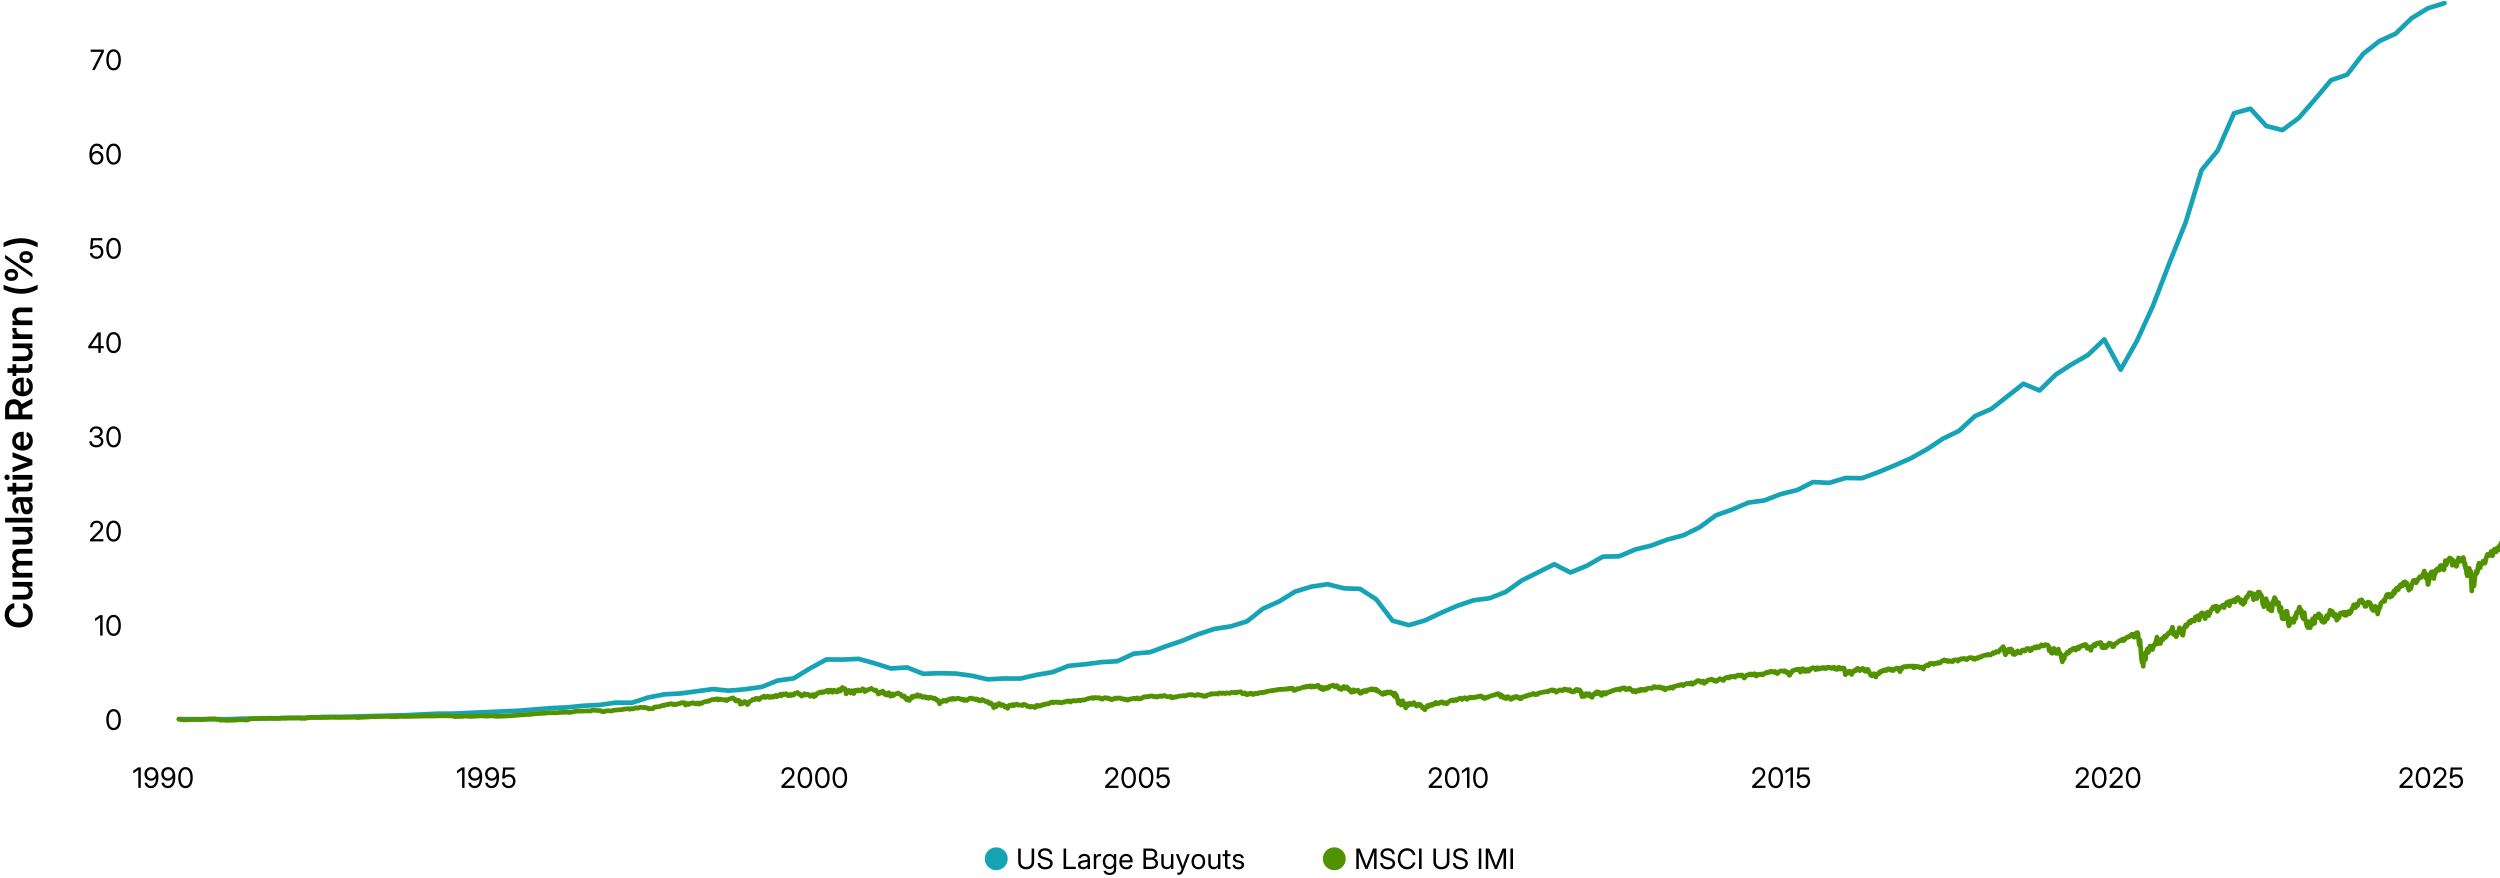 <?xml version="1.0" encoding="UTF-8"?>
<svg id="Layer_1" data-name="Layer 1" xmlns="http://www.w3.org/2000/svg" viewBox="0 0 1600 562.01">
  <defs>
    <style>
      .cls-1 {
        stroke: #529200;
      }

      .cls-1, .cls-2 {
        fill: none;
        stroke-linecap: round;
        stroke-linejoin: round;
        stroke-width: 3px;
      }

      .cls-2 {
        stroke: #16a3b6;
      }

      .cls-3 {
        fill: #16a3b6;
      }

      .cls-4 {
        fill: #529200;
      }
    </style>
  </defs>
  <g>
    <g>
      <path class="cls-3" d="M644.93,549.61c0,4.05-3.28,7.33-7.33,7.33s-7.33-3.28-7.33-7.33,3.28-7.33,7.33-7.33,7.33,3.28,7.33,7.33"/>
      <g>
        <path d="M656.75,556.37c-1.03,0-1.92-.2-2.69-.61s-1.36-.96-1.78-1.66-.63-1.5-.63-2.39v-8.65h1.62v8.52c0,.63.14,1.2.42,1.69s.68.88,1.2,1.16,1.14.42,1.86.42,1.35-.14,1.87-.42.92-.67,1.2-1.16.42-1.06.42-1.69v-8.52h1.63v8.64c0,.9-.21,1.7-.63,2.4-.42.7-1.02,1.25-1.78,1.66s-1.66.61-2.69.61Z"/>
        <path d="M668.94,556.38c-.98,0-1.84-.17-2.55-.5-.72-.34-1.28-.81-1.67-1.42s-.61-1.33-.63-2.16h1.66c.02.56.16,1.04.44,1.43s.65.69,1.12.89,1.02.3,1.64.3,1.16-.09,1.63-.29.84-.46,1.11-.81.4-.75.4-1.22c0-.39-.1-.72-.3-.99-.2-.27-.49-.49-.88-.68s-.86-.35-1.42-.49l-1.52-.4c-1.21-.32-2.11-.75-2.7-1.3-.59-.55-.88-1.27-.88-2.15,0-.75.19-1.4.58-1.96s.92-.99,1.6-1.3c.68-.31,1.46-.46,2.34-.46s1.67.16,2.33.48c.67.32,1.19.77,1.57,1.34.38.57.58,1.24.61,2h-1.6c-.06-.74-.36-1.32-.89-1.74-.54-.41-1.23-.62-2.07-.62-.56,0-1.06.09-1.49.28s-.77.44-1.01.77c-.24.32-.36.7-.36,1.13,0,.39.11.72.34.98s.53.48.92.66.83.33,1.32.45l1.41.37c.51.13.99.29,1.44.49s.84.44,1.19.72.61.62.81,1.01.29.85.29,1.38c0,.74-.19,1.39-.58,1.97s-.93,1.02-1.64,1.35c-.71.32-1.55.49-2.53.49Z"/>
        <path d="M680.69,556.16v-13.1h1.63v11.65h6.2v1.44h-7.82Z"/>
        <path d="M693.17,556.33c-.62,0-1.17-.11-1.67-.33-.5-.22-.89-.55-1.18-.98s-.44-.96-.44-1.59c0-.54.11-.99.33-1.33.22-.34.5-.61.86-.81.36-.2.76-.34,1.21-.44s.9-.18,1.36-.24c.59-.08,1.06-.13,1.42-.18s.61-.11.76-.21c.16-.1.24-.27.24-.51v-.07c0-.37-.08-.69-.23-.96-.16-.27-.39-.48-.69-.63-.31-.15-.68-.22-1.13-.22s-.83.07-1.16.22-.6.33-.8.57-.33.49-.39.76l-1.52-.22c.13-.59.38-1.08.75-1.47.37-.39.82-.7,1.36-.9s1.12-.31,1.75-.31c.45,0,.88.06,1.31.18s.82.3,1.16.56c.34.26.62.59.82,1s.31.91.31,1.51v6.43h-1.51v-1.33h-.07c-.11.23-.28.46-.51.69s-.53.42-.91.58c-.38.15-.85.23-1.41.23ZM693.4,554.97c.6,0,1.1-.11,1.49-.33s.68-.51.87-.87.29-.74.29-1.14v-1.25c-.06.06-.18.12-.36.18s-.4.1-.65.14c-.25.04-.5.09-.76.12-.26.04-.5.07-.72.1-.37.05-.71.13-1.04.24-.32.11-.58.28-.78.49s-.3.5-.3.86c0,.31.08.57.25.79s.39.38.69.5c.29.11.64.17,1.03.17Z"/>
        <path d="M700.04,556.16v-9.53h1.48v1.49h.06c.18-.49.47-.88.88-1.18s.91-.45,1.49-.45c.13,0,.26,0,.4.02s.24.02.32.03v1.54c-.06-.02-.18-.04-.35-.06s-.37-.04-.58-.04c-.4,0-.76.09-1.09.26s-.59.43-.78.77c-.19.34-.29.75-.29,1.24v5.91h-1.54Z"/>
        <path d="M710.2,559.99c-.71,0-1.34-.1-1.89-.3s-1-.48-1.35-.85-.59-.8-.73-1.3l1.42-.36c.11.26.27.51.49.73.21.22.49.4.83.54.34.13.75.2,1.22.2.8,0,1.44-.2,1.92-.61s.73-1.01.73-1.81v-1.65h-.07c-.18.28-.39.54-.65.79s-.57.44-.94.59c-.37.15-.8.22-1.31.22-.79,0-1.49-.2-2.11-.59s-1.1-.95-1.45-1.67c-.35-.72-.52-1.57-.52-2.55s.17-1.83.52-2.57.83-1.31,1.44-1.71c.62-.41,1.33-.61,2.14-.61.51,0,.95.08,1.32.23s.69.36.95.61.48.52.64.82h.07v-1.51h1.49v9.64c0,.88-.19,1.6-.57,2.14s-.88.94-1.52,1.2-1.33.38-2.08.38ZM710.12,554.81c.59,0,1.09-.14,1.5-.42s.74-.68.96-1.2.33-1.13.33-1.84-.11-1.31-.33-1.84-.54-.94-.96-1.23-.92-.44-1.51-.44-1.06.15-1.48.43c-.42.29-.74.7-.96,1.22s-.33,1.14-.33,1.85.11,1.34.34,1.85.54.91.96,1.19.9.41,1.47.41Z"/>
        <path d="M720.8,556.37c-.93,0-1.72-.21-2.38-.63-.66-.42-1.17-1-1.52-1.74-.35-.74-.53-1.59-.53-2.56s.18-1.83.54-2.58c.36-.75.86-1.33,1.51-1.76s1.4-.64,2.25-.64c.59,0,1.14.1,1.66.31.51.21.96.52,1.35.93s.69.92.91,1.53.33,1.32.33,2.12v.53h-7.63v-1.31h6.79l-.69.47c0-.64-.11-1.2-.33-1.68s-.53-.86-.93-1.12-.89-.4-1.47-.4-1.06.14-1.47.41c-.41.27-.73.64-.96,1.11-.23.47-.34.99-.34,1.58v.75c0,.68.12,1.27.35,1.77s.57.88,1.01,1.15.96.4,1.56.4c.42,0,.79-.06,1.11-.19s.6-.31.82-.54c.22-.24.39-.52.5-.84l1.5.18c-.13.54-.38,1.03-.74,1.44s-.82.74-1.37.98-1.16.35-1.83.35Z"/>
        <path d="M731.8,556.16v-13.1h4.69c.89,0,1.64.15,2.26.44.62.3,1.08.71,1.4,1.23s.47,1.12.47,1.81c0,.52-.09.97-.27,1.34s-.43.67-.76.91-.69.42-1.11.55v.06c.46.05.89.21,1.29.46.4.25.73.61.99,1.05.25.45.38,1,.38,1.65,0,.71-.16,1.33-.49,1.87s-.82.96-1.5,1.27-1.53.46-2.57.46h-4.8ZM733.43,548.81h3.06c.51,0,.96-.09,1.34-.27s.69-.43.9-.77c.21-.33.32-.72.32-1.17,0-.62-.21-1.13-.64-1.52-.43-.39-1.06-.58-1.89-.58h-3.08v4.31ZM733.43,554.72h3.16c1,0,1.75-.19,2.23-.57s.73-.9.73-1.56c0-.46-.11-.87-.34-1.23s-.56-.64-.98-.84-.94-.31-1.55-.31h-3.24v4.51Z"/>
        <path d="M746.61,556.31c-.64,0-1.21-.14-1.72-.41-.51-.27-.91-.68-1.21-1.23-.3-.55-.44-1.23-.44-2.06v-5.98h1.54v5.86c0,.79.19,1.39.58,1.8s.93.62,1.62.62c.46,0,.87-.1,1.24-.29s.67-.49.88-.88.33-.88.33-1.48v-5.64h1.54v9.53h-1.49v-2.31h.33c-.3.87-.73,1.5-1.28,1.89s-1.19.58-1.92.58Z"/>
        <path d="M753.4,559.78l.18-1.34.58.02c.25.04.48.02.68-.04.2-.06.38-.19.54-.38s.31-.46.43-.81l.41-1.09-3.67-9.51h1.66l2.05,5.56c.19.52.37,1.03.52,1.54.16.51.31,1.02.47,1.52h-.48c.16-.5.32-1,.47-1.52.16-.51.33-1.03.52-1.54l2.03-5.56h1.65l-4.3,11.14c-.18.46-.4.85-.66,1.16s-.57.54-.92.7-.73.24-1.16.24c-.21,0-.4-.01-.58-.03s-.32-.04-.44-.06Z"/>
        <path d="M766.95,556.37c-.87,0-1.64-.21-2.3-.62s-1.17-1-1.54-1.74-.55-1.6-.55-2.58.18-1.84.55-2.59c.37-.75.88-1.33,1.54-1.75.66-.42,1.43-.63,2.3-.63s1.64.21,2.3.63c.66.42,1.17,1,1.54,1.75.37.75.55,1.61.55,2.59s-.18,1.83-.55,2.58-.88,1.32-1.54,1.74-1.43.62-2.3.62ZM766.95,554.99c.62,0,1.13-.16,1.56-.47s.74-.74.96-1.27.33-1.15.33-1.82-.11-1.29-.33-1.83-.54-.97-.96-1.28-.94-.47-1.56-.47-1.13.16-1.56.47-.74.74-.95,1.28-.32,1.15-.32,1.84.11,1.29.32,1.82c.21.54.53.96.95,1.27s.94.47,1.56.47Z"/>
        <path d="M776.7,556.31c-.64,0-1.21-.14-1.72-.41-.51-.27-.91-.68-1.21-1.23-.3-.55-.44-1.23-.44-2.06v-5.98h1.54v5.86c0,.79.19,1.39.58,1.8s.93.62,1.62.62c.46,0,.87-.1,1.24-.29s.67-.49.88-.88.33-.88.33-1.48v-5.64h1.54v9.53h-1.49v-2.31h.33c-.3.87-.73,1.5-1.28,1.89s-1.19.58-1.92.58Z"/>
        <path d="M787.49,546.63v1.32h-5.05v-1.32h5.05ZM784.01,544.19h1.54v9.59c0,.39.08.67.24.84s.44.25.84.25c.12,0,.25,0,.41-.02s.3-.02.43-.03l.15,1.3c-.16.03-.33.05-.53.06s-.38.02-.55.02c-.82,0-1.45-.2-1.88-.59s-.65-.96-.65-1.71v-9.73Z"/>
        <path d="M792.54,556.37c-.67,0-1.27-.1-1.8-.31-.53-.21-.97-.52-1.31-.94s-.54-.94-.62-1.56l1.49-.16c.09.54.32.96.7,1.23s.88.41,1.5.41c.67,0,1.2-.14,1.58-.42s.58-.62.58-1.03c0-.35-.12-.64-.37-.85s-.6-.38-1.04-.47l-1.56-.37c-.88-.21-1.54-.53-1.97-.97-.44-.44-.65-1-.65-1.68,0-.54.15-1.03.45-1.44s.71-.74,1.23-.98c.52-.24,1.12-.36,1.8-.36s1.24.11,1.73.34.89.54,1.19.94.49.88.56,1.42l-1.44.17c-.06-.43-.27-.79-.6-1.1-.34-.31-.81-.46-1.43-.46-.57,0-1.04.14-1.41.41-.36.27-.54.61-.54,1.02,0,.36.13.64.39.86s.64.38,1.15.5l1.49.35c.89.21,1.55.53,1.97.96.42.43.63.98.63,1.65,0,.57-.16,1.08-.47,1.5s-.75.76-1.31.99-1.19.35-1.91.35Z"/>
      </g>
    </g>
    <g>
      <path class="cls-4" d="M861.29,549.61c0,4.05-3.28,7.33-7.33,7.33s-7.33-3.28-7.33-7.33,3.28-7.33,7.33-7.33,7.33,3.28,7.33,7.33"/>
      <g>
        <path d="M868.04,556.16v-13.1h2.25l3.28,8.37c.08.19.17.43.27.71s.21.58.32.9.22.62.32.92.18.56.25.78h-.36c.06-.22.15-.47.25-.77s.2-.6.31-.92.21-.62.32-.91.19-.53.27-.72l3.23-8.37h2.27v13.1h-1.6v-7.54c0-.28,0-.58,0-.91s0-.68.02-1.04.02-.72.03-1.09c0-.37.02-.72.02-1.07h.18c-.13.4-.27.81-.41,1.21-.14.4-.28.78-.4,1.15s-.25.69-.36.99-.2.55-.29.76l-3,7.54h-1.36l-3.02-7.54c-.08-.21-.18-.46-.29-.75-.11-.29-.23-.62-.36-.98s-.27-.74-.41-1.14-.29-.81-.44-1.23h.24c.01.33.02.67.03,1.03,0,.36.02.72.02,1.09s.01.71.02,1.05,0,.65,0,.94v7.54h-1.58Z"/>
        <path d="M888.12,556.38c-.98,0-1.84-.17-2.55-.5-.72-.34-1.28-.81-1.67-1.42s-.61-1.33-.63-2.16h1.66c.02.56.16,1.04.44,1.43s.65.69,1.12.89,1.02.3,1.64.3,1.16-.09,1.63-.29.84-.46,1.11-.81.4-.75.4-1.22c0-.39-.1-.72-.3-.99-.2-.27-.49-.49-.88-.68s-.86-.35-1.42-.49l-1.52-.4c-1.21-.32-2.11-.75-2.7-1.3-.59-.55-.88-1.27-.88-2.15,0-.75.19-1.4.58-1.96s.92-.99,1.6-1.3c.68-.31,1.46-.46,2.34-.46s1.67.16,2.33.48c.67.32,1.19.77,1.57,1.34.38.57.58,1.24.61,2h-1.6c-.06-.74-.36-1.32-.89-1.74-.54-.41-1.23-.62-2.07-.62-.56,0-1.06.09-1.49.28s-.77.44-1.01.77c-.24.32-.36.7-.36,1.13,0,.39.11.72.34.98s.53.48.92.66.83.33,1.32.45l1.41.37c.51.13.99.29,1.44.49s.84.44,1.19.72.61.62.81,1.01.29.85.29,1.38c0,.74-.19,1.39-.58,1.97s-.93,1.02-1.64,1.35c-.71.32-1.55.49-2.53.49Z"/>
        <path d="M900.56,556.35c-1.17,0-2.2-.28-3.1-.84-.89-.56-1.59-1.35-2.1-2.36s-.76-2.19-.76-3.53.25-2.54.76-3.55c.5-1.01,1.2-1.8,2.1-2.36s1.93-.84,3.1-.84c.67,0,1.31.1,1.9.3s1.13.49,1.6.87.87.84,1.18,1.38.53,1.15.65,1.83h-1.64c-.1-.46-.26-.87-.49-1.23s-.5-.66-.83-.9-.69-.43-1.1-.55c-.4-.12-.83-.19-1.28-.19-.86,0-1.62.21-2.27.64s-1.16,1.03-1.53,1.81c-.37.78-.55,1.71-.55,2.79s.18,2,.55,2.78c.37.78.88,1.39,1.53,1.81.65.43,1.41.64,2.27.64.45,0,.88-.06,1.28-.19s.77-.31,1.09-.55c.33-.24.6-.54.83-.9.23-.35.4-.76.5-1.23h1.63c-.12.67-.33,1.28-.65,1.82-.32.54-.71,1-1.18,1.38-.47.38-1.01.68-1.6.88s-1.23.3-1.91.3Z"/>
        <path d="M909.82,543.06v13.1h-1.63v-13.1h1.63Z"/>
        <path d="M922.48,556.37c-1.03,0-1.92-.2-2.69-.61s-1.36-.96-1.78-1.66-.63-1.5-.63-2.39v-8.65h1.62v8.52c0,.63.14,1.2.42,1.69s.68.88,1.2,1.16,1.14.42,1.86.42,1.35-.14,1.87-.42.92-.67,1.2-1.16.42-1.06.42-1.69v-8.52h1.63v8.64c0,.9-.21,1.7-.63,2.4-.42.7-1.02,1.25-1.78,1.66s-1.66.61-2.69.61Z"/>
        <path d="M934.66,556.38c-.98,0-1.84-.17-2.55-.5-.72-.34-1.28-.81-1.67-1.42s-.61-1.33-.63-2.16h1.66c.02.56.16,1.04.44,1.43s.65.69,1.12.89,1.02.3,1.64.3,1.16-.09,1.63-.29.84-.46,1.11-.81.4-.75.4-1.22c0-.39-.1-.72-.3-.99-.2-.27-.49-.49-.88-.68s-.86-.35-1.42-.49l-1.52-.4c-1.21-.32-2.11-.75-2.7-1.3-.59-.55-.88-1.27-.88-2.15,0-.75.19-1.4.58-1.96s.92-.99,1.6-1.3c.68-.31,1.46-.46,2.34-.46s1.67.16,2.33.48c.67.32,1.19.77,1.57,1.34.38.57.58,1.24.61,2h-1.6c-.06-.74-.36-1.32-.89-1.74-.54-.41-1.23-.62-2.07-.62-.56,0-1.06.09-1.49.28s-.77.44-1.01.77c-.24.32-.36.7-.36,1.13,0,.39.11.72.34.98s.53.48.92.66.83.33,1.32.45l1.41.37c.51.13.99.29,1.44.49s.84.44,1.19.72.61.62.81,1.01.29.85.29,1.38c0,.74-.19,1.39-.58,1.97s-.93,1.02-1.64,1.35c-.71.32-1.55.49-2.53.49Z"/>
        <path d="M948.04,543.06v13.1h-1.63v-13.1h1.63Z"/>
        <path d="M950.89,556.16v-13.1h2.25l3.28,8.37c.08.19.17.43.27.71s.21.58.32.9.22.62.32.92.18.56.25.78h-.36c.06-.22.15-.47.25-.77s.2-.6.31-.92.21-.62.32-.91.19-.53.27-.72l3.23-8.37h2.27v13.1h-1.6v-7.54c0-.28,0-.58,0-.91s0-.68.02-1.04.02-.72.03-1.09c0-.37.02-.72.02-1.07h.18c-.13.4-.27.81-.41,1.21-.14.4-.28.78-.4,1.15s-.25.69-.36.99-.2.55-.29.76l-3,7.54h-1.36l-3.02-7.54c-.08-.21-.18-.46-.29-.75-.11-.29-.23-.62-.36-.98s-.27-.74-.41-1.14-.29-.81-.44-1.23h.24c.01.33.02.67.03,1.03,0,.36.02.72.02,1.09s.01.71.02,1.05,0,.65,0,.94v7.54h-1.58Z"/>
        <path d="M968.32,543.06v13.1h-1.63v-13.1h1.63Z"/>
      </g>
    </g>
  </g>
  <g>
    <path d="M20.99,393.46c0,1.57-.36,2.97-1.09,4.19s-1.76,2.18-3.11,2.88-2.94,1.05-4.78,1.05-3.45-.35-4.8-1.05-2.38-1.66-3.11-2.88-1.09-2.62-1.09-4.19c0-.97.14-1.88.42-2.72s.69-1.59,1.22-2.25,1.18-1.2,1.95-1.62,1.62-.71,2.57-.85v3.14c-.54.11-1.02.29-1.44.54s-.77.57-1.06.94-.51.79-.66,1.27-.22.98-.22,1.52c0,1.02.25,1.9.75,2.65s1.21,1.34,2.14,1.75,2.03.62,3.32.62,2.39-.21,3.32-.62,1.63-1,2.13-1.75.74-1.64.74-2.65c0-.54-.07-1.04-.22-1.51s-.37-.89-.66-1.26-.64-.69-1.06-.94-.89-.44-1.42-.55v-3.15c.9.13,1.72.41,2.47.82s1.4.95,1.95,1.6.98,1.4,1.28,2.26.45,1.78.45,2.78Z"/>
    <path d="M20.94,379.25c0,.88-.19,1.65-.57,2.32s-.93,1.2-1.66,1.57-1.62.56-2.68.56h-8v-3h7.54c.89,0,1.58-.22,2.06-.67s.73-1.07.73-1.86c0-.53-.11-1-.33-1.41s-.56-.73-1.01-.97-1.01-.36-1.68-.36h-7.3v-3h12.7v2.89l-3.19.02v-.43c1.12.39,1.96.95,2.54,1.66s.86,1.61.86,2.67Z"/>
    <path d="M20.73,369.61h-12.7v-2.87l2.91-.05v.22c-.71-.21-1.3-.51-1.76-.91s-.8-.85-1.03-1.38-.34-1.07-.34-1.65c0-.95.28-1.74.85-2.38s1.35-1.06,2.35-1.25v.38c-.68-.17-1.26-.46-1.73-.87s-.84-.91-1.09-1.49-.38-1.21-.38-1.89c0-.79.17-1.5.51-2.12s.84-1.12,1.5-1.49,1.48-.55,2.46-.55h8.46v3h-8.03c-.81,0-1.41.22-1.79.67s-.57.99-.57,1.61c0,.49.11.92.32,1.28s.51.64.88.84.81.3,1.3.3h7.88v2.92h-8.16c-.67,0-1.21.21-1.62.62s-.61.95-.61,1.61c0,.45.1.86.31,1.23s.51.67.91.9.9.33,1.48.33h7.68v3Z"/>
    <path d="M20.94,344.04c0,.88-.19,1.65-.57,2.32s-.93,1.2-1.66,1.57-1.62.56-2.68.56h-8v-3h7.54c.89,0,1.58-.22,2.06-.67s.73-1.07.73-1.86c0-.53-.11-1-.33-1.41s-.56-.73-1.01-.97-1.01-.36-1.68-.36h-7.3v-3h12.7v2.89l-3.19.02v-.43c1.12.39,1.96.95,2.54,1.66s.86,1.61.86,2.67Z"/>
    <path d="M3.27,331.39h17.46v3H3.27v-3Z"/>
    <path d="M20.96,324.85c0,.83-.14,1.57-.43,2.22s-.72,1.17-1.28,1.55-1.27.57-2.1.57c-.72,0-1.31-.13-1.78-.4s-.84-.64-1.12-1.1-.49-.99-.64-1.58-.25-1.2-.32-1.83c-.09-.77-.16-1.38-.22-1.84s-.16-.79-.3-1-.35-.31-.64-.31h-.07c-.39,0-.73.09-1.01.27s-.51.44-.66.77-.23.75-.23,1.23.08.92.23,1.29.37.66.63.88.55.37.87.43l-.26,2.84c-.8-.14-1.48-.46-2.04-.94s-1-1.12-1.3-1.89-.45-1.65-.45-2.63c0-.73.09-1.4.26-2.03s.44-1.18.79-1.66.8-.86,1.34-1.12,1.19-.4,1.94-.4h8.58v2.91h-1.77v.08c.37.2.7.46,1.01.78s.55.73.73,1.21.27,1.06.27,1.73ZM18.74,324.1c0-.63-.12-1.17-.36-1.62s-.56-.79-.96-1.03-.84-.35-1.32-.35h-1.44c.07.09.14.24.2.45s.12.44.17.71.1.55.14.83.08.56.12.81c.05.44.15.84.29,1.2s.33.64.58.86.56.32.94.32c.35,0,.65-.09.89-.27s.43-.43.55-.76.19-.71.19-1.14Z"/>
    <path d="M4.77,314.52v-3h12.35c.45,0,.78-.1.97-.29s.29-.52.29-.99c0-.17,0-.38-.02-.62s-.03-.43-.05-.58l2.37-.22c.05.27.08.57.1.91s.03.67.03.99c0,1.27-.28,2.21-.84,2.85s-1.39.95-2.5.95H4.77ZM8.03,308.99h2.39v7.56h-2.39v-7.56Z"/>
    <path d="M6.19,305.47c0,.5-.16.92-.49,1.26s-.72.51-1.19.51-.88-.17-1.2-.51-.48-.76-.48-1.26.16-.92.48-1.26.72-.51,1.2-.51.87.17,1.19.52.49.76.49,1.25ZM20.73,306.97h-12.7v-3h12.7v3Z"/>
    <path d="M20.73,297.52l-12.7,4.76v-3.19l6.75-2.32c.75-.26,1.5-.49,2.26-.69s1.52-.41,2.29-.62v.73c-.77-.2-1.53-.41-2.28-.61s-1.51-.43-2.27-.68l-6.75-2.29v-3.16l12.7,4.77v3.3Z"/>
    <path d="M21,282.15c0,1.27-.28,2.37-.83,3.3s-1.32,1.64-2.31,2.14-2.13.75-3.44.75-2.44-.25-3.44-.76-1.78-1.21-2.34-2.12-.84-1.95-.84-3.15c0-.86.14-1.65.43-2.37s.71-1.35,1.27-1.89,1.24-.96,2.04-1.25,1.73-.45,2.77-.45h.87v10.7h-2.05v-9.2l.57,1.36c-.72,0-1.34.12-1.87.36s-.94.59-1.23,1.05-.44,1.01-.44,1.66.15,1.19.44,1.66.7.82,1.22,1.07,1.12.38,1.79.38h1.35c.77,0,1.42-.13,1.97-.4s.97-.64,1.27-1.14.44-1.08.44-1.76c0-.47-.07-.89-.21-1.27s-.34-.69-.6-.95-.57-.45-.93-.57l.26-2.78c.76.17,1.43.52,2,1.04s1.03,1.18,1.35,1.96.48,1.66.48,2.62Z"/>
    <path d="M20.73,268.38H3.27v-6.69c0-1.3.23-2.42.69-3.35s1.11-1.63,1.95-2.12,1.82-.73,2.95-.73,2.09.25,2.91.76,1.46,1.23,1.91,2.17.67,2.07.67,3.39v4.73h-2.58v-4.57c0-.73-.12-1.35-.35-1.85s-.57-.88-1.01-1.14-.96-.39-1.56-.39-1.15.13-1.59.39-.78.64-1.02,1.14-.36,1.12-.36,1.86v3.27h14.84v3.12ZM20.73,258.47l-7.9,4.15v-3.38l7.9-4.22v3.45Z"/>
    <path d="M21,247.43c0,1.27-.28,2.37-.83,3.3s-1.32,1.64-2.31,2.14-2.13.75-3.44.75-2.44-.25-3.44-.76-1.78-1.21-2.34-2.12-.84-1.95-.84-3.15c0-.86.14-1.65.43-2.37s.71-1.35,1.27-1.89,1.24-.96,2.04-1.25,1.73-.45,2.77-.45h.87v10.7h-2.05v-9.2l.57,1.36c-.72,0-1.34.12-1.87.36s-.94.59-1.23,1.05-.44,1.01-.44,1.66.15,1.19.44,1.66.7.82,1.22,1.07,1.12.38,1.79.38h1.35c.77,0,1.42-.13,1.97-.4s.97-.64,1.27-1.14.44-1.08.44-1.76c0-.47-.07-.89-.21-1.27s-.34-.69-.6-.95-.57-.45-.93-.57l.26-2.78c.76.17,1.43.52,2,1.04s1.03,1.18,1.35,1.96.48,1.66.48,2.62Z"/>
    <path d="M4.77,238.63v-3h12.35c.45,0,.78-.1.97-.29s.29-.52.29-.99c0-.17,0-.38-.02-.62s-.03-.43-.05-.58l2.37-.22c.05.27.08.57.1.91s.03.67.03.99c0,1.27-.28,2.21-.84,2.85s-1.39.95-2.5.95H4.77ZM8.03,233.1h2.39v7.56h-2.39v-7.56Z"/>
    <path d="M20.94,226.62c0,.88-.19,1.65-.57,2.32s-.93,1.2-1.66,1.57-1.62.56-2.68.56h-8v-3h7.54c.89,0,1.58-.22,2.06-.67s.73-1.07.73-1.86c0-.53-.11-1-.33-1.41s-.56-.73-1.01-.97-1.01-.36-1.68-.36h-7.3v-3h12.7v2.89l-3.19.02v-.43c1.12.39,1.96.95,2.54,1.66s.86,1.61.86,2.67Z"/>
    <path d="M20.73,216.98h-12.7v-2.89h2.12v-.09c-.73-.23-1.29-.61-1.68-1.14s-.58-1.19-.58-1.97c0-.18,0-.36.02-.55s.03-.34.05-.47h2.7c-.02.11-.05.3-.08.57s-.04.55-.04.83c0,.51.11.97.34,1.38s.55.73.98.97.94.36,1.55.36h7.32v3Z"/>
    <path d="M13.43,205.08h7.3v3h-12.7v-2.91h3.2s0,.41,0,.41c-1.12-.38-1.96-.93-2.54-1.65s-.87-1.61-.87-2.68c0-.88.19-1.66.57-2.32s.93-1.18,1.66-1.56,1.63-.56,2.69-.56h7.99v3h-7.52c-.9,0-1.59.22-2.07.66s-.72,1.06-.72,1.86c0,.53.11,1,.33,1.42s.55.74,1,.98,1.01.36,1.68.36Z"/>
    <path d="M13.71,188c-1.32,0-2.69-.12-4.1-.37s-2.75-.59-4.03-1.02-2.37-.93-3.29-1.49v-2.86c1.16.55,2.4,1.02,3.7,1.43s2.62.72,3.93.94,2.58.33,3.78.33c1.08,0,2.15-.1,3.22-.29s2.19-.49,3.36-.88,2.44-.91,3.8-1.52v2.86c-1.59.94-3.27,1.65-5.03,2.14s-3.54.74-5.35.74Z"/>
    <path d="M11.59,175.94c0,.78-.18,1.46-.53,2.03s-.83,1.01-1.43,1.32-1.28.46-2.04.46h-.6c-.77,0-1.45-.15-2.05-.46s-1.08-.75-1.43-1.32-.53-1.25-.53-2.03.18-1.47.53-2.03.83-1,1.43-1.31,1.29-.46,2.05-.46h.6c.76,0,1.44.15,2.04.46s1.08.75,1.43,1.31.53,1.24.53,2.02ZM20.73,177.44l-17.46-12v-2.33l17.46,12v2.33ZM9.64,175.94c0-.52-.19-.91-.57-1.17s-.87-.39-1.48-.39h-.6c-.61,0-1.11.13-1.49.38s-.58.65-.58,1.18.19.92.58,1.18.88.39,1.49.39h.6c.61,0,1.1-.13,1.48-.39s.57-.65.57-1.18ZM21.02,164.52c0,.78-.17,1.46-.52,2.03s-.82,1.01-1.43,1.32-1.29.46-2.04.46h-.6c-.76,0-1.44-.15-2.04-.46s-1.08-.75-1.43-1.32-.52-1.25-.52-2.03.17-1.47.52-2.03.82-1,1.43-1.31,1.29-.46,2.04-.46h.6c.77,0,1.45.15,2.05.46s1.08.75,1.42,1.31.52,1.24.52,2.02ZM19.09,164.52c0-.52-.19-.91-.57-1.17s-.88-.39-1.49-.39h-.6c-.61,0-1.11.13-1.49.38s-.58.65-.58,1.18.2.92.59,1.18.89.39,1.49.39h.6c.61,0,1.11-.13,1.49-.39s.57-.65.57-1.18Z"/>
    <path d="M24.09,158.21c-1.38-.62-2.65-1.13-3.82-1.53s-2.29-.69-3.36-.88-2.13-.29-3.21-.29c-1.2,0-2.46.11-3.78.33s-2.63.53-3.93.93-2.54.88-3.7,1.44v-2.86c.92-.56,2.02-1.06,3.29-1.49s2.62-.77,4.03-1.02,2.78-.37,4.1-.37c1.81,0,3.6.25,5.37.74s3.44,1.21,5.02,2.14v2.86Z"/>
  </g>
  <g>
    <g>
      <path d="M90.1,491.15v13.1h-1.58v-11.5h-.04l-3.22,2.24v-1.7l3.08-2.14h1.76Z"/>
      <path d="M96.61,504.43c-.75,0-1.42-.14-2-.44-.58-.29-1.06-.7-1.42-1.23s-.59-1.14-.69-1.83h1.59c.13.61.4,1.1.82,1.49s.96.57,1.63.57c.72,0,1.33-.21,1.81-.62s.86-1,1.11-1.75c.25-.75.38-1.64.38-2.65h-.06c-.21.35-.48.64-.81.89-.33.25-.7.44-1.11.58s-.85.2-1.31.2c-.77,0-1.47-.19-2.1-.56s-1.12-.88-1.48-1.54c-.36-.65-.54-1.39-.54-2.22s.19-1.6.56-2.26.89-1.18,1.55-1.56,1.43-.57,2.3-.55c.64,0,1.24.12,1.79.37s1.03.62,1.45,1.12c.41.5.74,1.14.97,1.92s.35,1.71.35,2.8-.1,2.14-.31,3.03-.51,1.66-.91,2.29-.91,1.12-1.5,1.45-1.29.5-2.07.5ZM96.78,498.21c.4,0,.77-.08,1.12-.23s.65-.36.91-.63.47-.58.62-.93.22-.73.22-1.12c0-.53-.13-1.01-.38-1.45s-.59-.79-1.01-1.06c-.42-.27-.9-.4-1.43-.4s-1,.13-1.43.39-.76.61-1.01,1.05-.37.94-.37,1.49.12,1.04.36,1.47c.24.44.57.78.99,1.04.42.26.89.38,1.41.38Z"/>
      <path d="M107.42,504.43c-.75,0-1.42-.14-2-.44-.58-.29-1.06-.7-1.42-1.23s-.59-1.14-.69-1.83h1.59c.13.61.4,1.1.82,1.49s.96.57,1.63.57c.72,0,1.33-.21,1.81-.62s.86-1,1.11-1.75c.25-.75.38-1.64.38-2.65h-.06c-.21.35-.48.64-.81.89-.33.25-.7.44-1.11.58s-.85.2-1.31.2c-.77,0-1.47-.19-2.1-.56s-1.12-.88-1.48-1.54c-.36-.65-.54-1.39-.54-2.22s.19-1.6.56-2.26.89-1.18,1.55-1.56,1.43-.57,2.3-.55c.64,0,1.24.12,1.79.37s1.03.62,1.45,1.12c.41.5.74,1.14.97,1.92s.35,1.71.35,2.8-.1,2.14-.31,3.03-.51,1.66-.91,2.29-.91,1.12-1.5,1.45-1.29.5-2.07.5ZM107.58,498.21c.4,0,.77-.08,1.12-.23s.65-.36.91-.63.47-.58.62-.93.22-.73.22-1.12c0-.53-.13-1.01-.38-1.45s-.59-.79-1.01-1.06c-.42-.27-.9-.4-1.43-.4s-1,.13-1.43.39-.76.61-1.01,1.05-.37.94-.37,1.49.12,1.04.36,1.47c.24.44.57.78.99,1.04.42.26.89.38,1.41.38Z"/>
      <path d="M118.72,504.43c-.97,0-1.8-.27-2.5-.81s-1.23-1.31-1.61-2.32-.57-2.2-.57-3.6.19-2.6.57-3.61.92-1.78,1.61-2.33,1.53-.82,2.5-.82,1.8.27,2.5.82,1.24,1.32,1.61,2.33.56,2.21.56,3.61-.19,2.59-.56,3.6-.91,1.78-1.61,2.32-1.53.81-2.5.81ZM118.72,503.01c.66,0,1.22-.21,1.68-.64s.82-1.03,1.07-1.82.37-1.74.37-2.85-.12-2.07-.37-2.86c-.25-.79-.61-1.4-1.07-1.83-.47-.42-1.03-.64-1.68-.64s-1.22.21-1.68.64c-.47.43-.82,1.04-1.07,1.83-.25.79-.37,1.75-.37,2.86s.12,2.06.37,2.85.61,1.4,1.07,1.82,1.03.64,1.68.64Z"/>
    </g>
    <g>
      <path d="M297.31,491.15v13.1h-1.58v-11.5h-.04l-3.22,2.24v-1.7l3.08-2.14h1.76Z"/>
      <path d="M303.82,504.43c-.75,0-1.42-.14-2-.44-.58-.29-1.06-.7-1.42-1.23s-.59-1.14-.69-1.83h1.59c.13.61.4,1.1.82,1.49s.96.57,1.63.57c.72,0,1.33-.21,1.81-.62s.86-1,1.11-1.75c.25-.75.38-1.64.38-2.65h-.06c-.21.35-.48.64-.81.89-.33.25-.7.44-1.11.58s-.85.2-1.31.2c-.77,0-1.47-.19-2.1-.56s-1.12-.88-1.48-1.54c-.36-.65-.54-1.39-.54-2.22s.19-1.6.56-2.26.89-1.18,1.55-1.56,1.43-.57,2.3-.55c.64,0,1.24.12,1.79.37s1.03.62,1.45,1.12c.41.5.74,1.14.97,1.92s.35,1.71.35,2.8-.1,2.14-.31,3.03-.51,1.66-.91,2.29-.91,1.12-1.5,1.45-1.29.5-2.07.5ZM303.99,498.21c.4,0,.77-.08,1.12-.23s.65-.36.91-.63.47-.58.62-.93.22-.73.22-1.12c0-.53-.13-1.01-.38-1.45s-.59-.79-1.01-1.06c-.42-.27-.9-.4-1.43-.4s-1,.13-1.43.39-.76.61-1.01,1.05-.37.94-.37,1.49.12,1.04.36,1.47c.24.44.57.78.99,1.04.42.26.89.38,1.41.38Z"/>
      <path d="M314.63,504.43c-.75,0-1.42-.14-2-.44-.58-.29-1.06-.7-1.42-1.23s-.59-1.14-.69-1.83h1.59c.13.61.4,1.1.82,1.49s.96.57,1.63.57c.72,0,1.33-.21,1.81-.62s.86-1,1.11-1.75c.25-.75.38-1.64.38-2.65h-.06c-.21.35-.48.64-.81.89-.33.25-.7.44-1.11.58s-.85.2-1.31.2c-.77,0-1.47-.19-2.1-.56s-1.12-.88-1.48-1.54c-.36-.65-.54-1.39-.54-2.22s.19-1.6.56-2.26.89-1.18,1.55-1.56,1.43-.57,2.3-.55c.64,0,1.24.12,1.79.37s1.03.62,1.45,1.12c.41.5.74,1.14.97,1.92s.35,1.71.35,2.8-.1,2.14-.31,3.03-.51,1.66-.91,2.29-.91,1.12-1.5,1.45-1.29.5-2.07.5ZM314.79,498.21c.4,0,.77-.08,1.12-.23s.65-.36.91-.63.47-.58.62-.93.22-.73.22-1.12c0-.53-.13-1.01-.38-1.45s-.59-.79-1.01-1.06c-.42-.27-.9-.4-1.43-.4s-1,.13-1.43.39-.76.61-1.01,1.05-.37.94-.37,1.49.12,1.04.36,1.47c.24.44.57.78.99,1.04.42.26.89.38,1.41.38Z"/>
      <path d="M325.56,504.42c-.8,0-1.52-.16-2.17-.49s-1.15-.77-1.54-1.34-.59-1.21-.63-1.92h1.6c.04.45.18.84.43,1.19.25.35.57.62.97.83.4.2.84.3,1.34.3.55,0,1.04-.13,1.45-.38.42-.26.75-.61.99-1.05.24-.45.36-.96.36-1.53s-.12-1.1-.36-1.55-.56-.81-.98-1.06-.9-.39-1.45-.39c-.58,0-1.11.11-1.58.33s-.82.52-1.05.92l-1.54-.09.59-7.03h7.26v1.43h-5.84l-.38,4.06h.04c.35-.35.76-.61,1.22-.8.46-.18.97-.28,1.51-.28.6,0,1.16.11,1.66.33s.93.52,1.3.92.65.87.85,1.41.3,1.13.3,1.77c0,.86-.19,1.62-.56,2.29-.37.67-.89,1.19-1.54,1.57s-1.42.57-2.28.57Z"/>
    </g>
    <g>
      <path d="M500.09,504.24v-1.27l4.52-4.46c.53-.52.96-.98,1.3-1.37.34-.39.59-.77.75-1.13s.25-.76.25-1.19c0-.5-.11-.94-.33-1.3s-.52-.65-.91-.84-.84-.29-1.35-.29c-.56,0-1.03.11-1.43.34s-.7.55-.91.97-.32.91-.32,1.47h-1.53c0-.83.18-1.56.53-2.19.35-.63.85-1.12,1.48-1.48.63-.35,1.36-.53,2.19-.53s1.5.17,2.12.5c.62.33,1.1.78,1.45,1.36s.53,1.23.53,1.97c0,.53-.09,1.03-.28,1.5s-.49.97-.92,1.5c-.42.53-.99,1.14-1.69,1.83l-3.23,3.14v.06h6.27v1.43h-8.48Z"/>
      <path d="M515.15,504.43c-.97,0-1.8-.27-2.5-.81s-1.23-1.31-1.61-2.32-.57-2.2-.57-3.6.19-2.6.57-3.61.92-1.78,1.61-2.33,1.53-.82,2.5-.82,1.8.27,2.5.82,1.24,1.32,1.61,2.33.56,2.21.56,3.61-.19,2.59-.56,3.6-.91,1.78-1.61,2.32-1.53.81-2.5.81ZM515.15,503.01c.66,0,1.22-.21,1.68-.64s.82-1.03,1.07-1.82.37-1.74.37-2.85-.12-2.07-.37-2.86c-.25-.79-.61-1.4-1.07-1.83-.47-.42-1.03-.64-1.68-.64s-1.22.21-1.68.64c-.47.43-.82,1.04-1.07,1.83-.25.79-.37,1.75-.37,2.86s.12,2.06.37,2.85.61,1.4,1.07,1.82,1.03.64,1.68.64Z"/>
      <path d="M526.33,504.43c-.97,0-1.8-.27-2.5-.81s-1.23-1.31-1.61-2.32-.57-2.2-.57-3.6.19-2.6.57-3.61.92-1.78,1.61-2.33,1.53-.82,2.5-.82,1.8.27,2.5.82,1.24,1.32,1.61,2.33.56,2.21.56,3.61-.19,2.59-.56,3.6-.91,1.78-1.61,2.32-1.53.81-2.5.81ZM526.33,503.01c.66,0,1.22-.21,1.68-.64s.82-1.03,1.07-1.82.37-1.74.37-2.85-.12-2.07-.37-2.86c-.25-.79-.61-1.4-1.07-1.83-.47-.42-1.03-.64-1.68-.64s-1.22.21-1.68.64c-.47.43-.82,1.04-1.07,1.83-.25.79-.37,1.75-.37,2.86s.12,2.06.37,2.85.61,1.4,1.07,1.82,1.03.64,1.68.64Z"/>
      <path d="M537.51,504.43c-.97,0-1.8-.27-2.5-.81s-1.23-1.31-1.61-2.32-.57-2.2-.57-3.6.19-2.6.57-3.61.92-1.78,1.61-2.33,1.53-.82,2.5-.82,1.8.27,2.5.82,1.24,1.32,1.61,2.33.56,2.21.56,3.61-.19,2.59-.56,3.6-.91,1.78-1.61,2.32-1.53.81-2.5.81ZM537.51,503.01c.66,0,1.22-.21,1.68-.64s.82-1.03,1.07-1.82.37-1.74.37-2.85-.12-2.07-.37-2.86c-.25-.79-.61-1.4-1.07-1.83-.47-.42-1.03-.64-1.68-.64s-1.22.21-1.68.64c-.47.43-.82,1.04-1.07,1.83-.25.79-.37,1.75-.37,2.86s.12,2.06.37,2.85.61,1.4,1.07,1.82,1.03.64,1.68.64Z"/>
    </g>
    <g>
      <path d="M707.3,504.24v-1.27l4.52-4.46c.53-.52.96-.98,1.3-1.37.34-.39.59-.77.75-1.13s.25-.76.25-1.19c0-.5-.11-.94-.33-1.3s-.52-.65-.91-.84-.84-.29-1.35-.29c-.56,0-1.03.11-1.43.34s-.7.55-.91.97-.32.91-.32,1.47h-1.53c0-.83.18-1.56.53-2.19.35-.63.85-1.12,1.48-1.48.63-.35,1.36-.53,2.19-.53s1.5.17,2.12.5c.62.33,1.1.78,1.45,1.36s.53,1.23.53,1.97c0,.53-.09,1.03-.28,1.5s-.49.97-.92,1.5c-.42.53-.99,1.14-1.69,1.83l-3.23,3.14v.06h6.27v1.43h-8.48Z"/>
      <path d="M722.35,504.43c-.97,0-1.8-.27-2.5-.81s-1.23-1.31-1.61-2.32-.57-2.2-.57-3.6.19-2.6.57-3.61.92-1.78,1.61-2.33,1.53-.82,2.5-.82,1.8.27,2.5.82,1.24,1.32,1.61,2.33.56,2.21.56,3.61-.19,2.59-.56,3.6-.91,1.78-1.61,2.32-1.53.81-2.5.81ZM722.35,503.01c.66,0,1.22-.21,1.68-.64s.82-1.03,1.07-1.82.37-1.74.37-2.85-.12-2.07-.37-2.86c-.25-.79-.61-1.4-1.07-1.83-.47-.42-1.03-.64-1.68-.64s-1.22.21-1.68.64c-.47.43-.82,1.04-1.07,1.83-.25.79-.37,1.75-.37,2.86s.12,2.06.37,2.85.61,1.4,1.07,1.82,1.03.64,1.68.64Z"/>
      <path d="M733.53,504.43c-.97,0-1.8-.27-2.5-.81s-1.23-1.31-1.61-2.32-.57-2.2-.57-3.6.19-2.6.57-3.61.92-1.78,1.61-2.33,1.53-.82,2.5-.82,1.8.27,2.5.82,1.24,1.32,1.61,2.33.56,2.21.56,3.61-.19,2.59-.56,3.6-.91,1.78-1.61,2.32-1.53.81-2.5.81ZM733.53,503.01c.66,0,1.22-.21,1.68-.64s.82-1.03,1.07-1.82.37-1.74.37-2.85-.12-2.07-.37-2.86c-.25-.79-.61-1.4-1.07-1.83-.47-.42-1.03-.64-1.68-.64s-1.22.21-1.68.64c-.47.43-.82,1.04-1.07,1.83-.25.79-.37,1.75-.37,2.86s.12,2.06.37,2.85.61,1.4,1.07,1.82,1.03.64,1.68.64Z"/>
      <path d="M744.34,504.42c-.8,0-1.52-.16-2.17-.49s-1.15-.77-1.54-1.34-.59-1.21-.63-1.92h1.6c.04.45.18.84.43,1.19.25.35.57.62.97.83.4.2.84.3,1.34.3.55,0,1.04-.13,1.45-.38.42-.26.75-.61.99-1.05.24-.45.36-.96.36-1.53s-.12-1.1-.36-1.55-.56-.81-.98-1.06-.9-.39-1.45-.39c-.58,0-1.11.11-1.58.33s-.82.52-1.05.92l-1.54-.09.59-7.03h7.26v1.43h-5.84l-.38,4.06h.04c.35-.35.76-.61,1.22-.8.46-.18.97-.28,1.51-.28.6,0,1.16.11,1.66.33s.93.52,1.3.92.65.87.85,1.41.3,1.13.3,1.77c0,.86-.19,1.62-.56,2.29-.37.67-.89,1.19-1.54,1.57s-1.42.57-2.28.57Z"/>
    </g>
    <g>
      <path d="M914.35,504.24v-1.27l4.52-4.46c.53-.52.96-.98,1.3-1.37.34-.39.59-.77.75-1.13s.25-.76.25-1.19c0-.5-.11-.94-.33-1.3s-.52-.65-.91-.84-.84-.29-1.35-.29c-.56,0-1.03.11-1.43.34s-.7.55-.91.97-.32.91-.32,1.47h-1.53c0-.83.18-1.56.53-2.19.35-.63.85-1.12,1.48-1.48.63-.35,1.36-.53,2.19-.53s1.5.17,2.12.5c.62.33,1.1.78,1.45,1.36s.53,1.23.53,1.97c0,.53-.09,1.03-.28,1.5s-.49.97-.92,1.5c-.42.53-.99,1.14-1.69,1.83l-3.23,3.14v.06h6.27v1.43h-8.48Z"/>
      <path d="M929.41,504.43c-.97,0-1.8-.27-2.5-.81s-1.23-1.31-1.61-2.32-.57-2.2-.57-3.6.19-2.6.57-3.61.92-1.78,1.61-2.33,1.53-.82,2.5-.82,1.8.27,2.5.82,1.24,1.32,1.61,2.33.56,2.21.56,3.61-.19,2.59-.56,3.6-.91,1.78-1.61,2.32-1.53.81-2.5.81ZM929.41,503.01c.66,0,1.22-.21,1.68-.64s.82-1.03,1.07-1.82.37-1.74.37-2.85-.12-2.07-.37-2.86c-.25-.79-.61-1.4-1.07-1.83-.47-.42-1.03-.64-1.68-.64s-1.22.21-1.68.64c-.47.43-.82,1.04-1.07,1.83-.25.79-.37,1.75-.37,2.86s.12,2.06.37,2.85.61,1.4,1.07,1.82,1.03.64,1.68.64Z"/>
      <path d="M940.45,491.15v13.1h-1.58v-11.5h-.04l-3.22,2.24v-1.7l3.08-2.14h1.76Z"/>
      <path d="M947.46,504.43c-.97,0-1.8-.27-2.5-.81s-1.23-1.31-1.61-2.32-.57-2.2-.57-3.6.19-2.6.57-3.61.92-1.78,1.61-2.33,1.53-.82,2.5-.82,1.8.27,2.5.82,1.24,1.32,1.61,2.33.56,2.21.56,3.61-.19,2.59-.56,3.6-.91,1.78-1.61,2.32-1.53.81-2.5.81ZM947.46,503.01c.66,0,1.22-.21,1.68-.64s.82-1.03,1.07-1.82.37-1.74.37-2.85-.12-2.07-.37-2.86c-.25-.79-.61-1.4-1.07-1.83-.47-.42-1.03-.64-1.68-.64s-1.22.21-1.68.64c-.47.43-.82,1.04-1.07,1.83-.25.79-.37,1.75-.37,2.86s.12,2.06.37,2.85.61,1.4,1.07,1.82,1.03.64,1.68.64Z"/>
    </g>
    <g>
      <path d="M1121.4,504.24v-1.27l4.52-4.46c.53-.52.96-.98,1.3-1.37.34-.39.59-.77.75-1.13s.25-.76.25-1.19c0-.5-.11-.94-.33-1.3s-.52-.65-.91-.84-.84-.29-1.35-.29c-.56,0-1.03.11-1.43.34s-.7.55-.91.97-.32.91-.32,1.47h-1.53c0-.83.18-1.56.53-2.19.35-.63.85-1.12,1.48-1.48.63-.35,1.36-.53,2.19-.53s1.5.17,2.12.5c.62.33,1.1.78,1.45,1.36s.53,1.23.53,1.97c0,.53-.09,1.03-.28,1.5s-.49.97-.92,1.5c-.42.53-.99,1.14-1.69,1.83l-3.23,3.14v.06h6.27v1.43h-8.48Z"/>
      <path d="M1136.46,504.43c-.97,0-1.8-.27-2.5-.81s-1.23-1.31-1.61-2.32-.57-2.2-.57-3.6.19-2.6.57-3.61.92-1.78,1.61-2.33,1.53-.82,2.5-.82,1.8.27,2.5.82,1.24,1.32,1.61,2.33.56,2.21.56,3.61-.19,2.59-.56,3.6-.91,1.78-1.61,2.32-1.53.81-2.5.81ZM1136.46,503.01c.66,0,1.22-.21,1.68-.64s.82-1.03,1.07-1.82.37-1.74.37-2.85-.12-2.07-.37-2.86c-.25-.79-.61-1.4-1.07-1.83-.47-.42-1.03-.64-1.68-.64s-1.22.21-1.68.64c-.47.43-.82,1.04-1.07,1.83-.25.79-.37,1.75-.37,2.86s.12,2.06.37,2.85.61,1.4,1.07,1.82,1.03.64,1.68.64Z"/>
      <path d="M1147.49,491.15v13.1h-1.58v-11.5h-.04l-3.22,2.24v-1.7l3.08-2.14h1.76Z"/>
      <path d="M1154.14,504.42c-.8,0-1.52-.16-2.17-.49s-1.15-.77-1.54-1.34-.59-1.21-.63-1.92h1.6c.04.45.18.84.43,1.19.25.35.57.62.97.83.4.2.84.3,1.34.3.55,0,1.04-.13,1.45-.38.42-.26.75-.61.99-1.05.24-.45.36-.96.36-1.53s-.12-1.1-.36-1.55-.56-.81-.98-1.06-.9-.39-1.45-.39c-.58,0-1.11.11-1.58.33s-.82.52-1.05.92l-1.54-.09.59-7.03h7.26v1.43h-5.84l-.38,4.06h.04c.35-.35.76-.61,1.22-.8.46-.18.97-.28,1.51-.28.6,0,1.16.11,1.66.33s.93.52,1.3.92.65.87.85,1.41.3,1.13.3,1.77c0,.86-.19,1.62-.56,2.29-.37.67-.89,1.19-1.54,1.57s-1.42.57-2.28.57Z"/>
    </g>
    <g>
      <path d="M1328.45,504.24v-1.27l4.52-4.46c.53-.52.96-.98,1.3-1.37.34-.39.59-.77.75-1.13s.25-.76.25-1.19c0-.5-.11-.94-.33-1.3s-.52-.65-.91-.84-.84-.29-1.35-.29c-.56,0-1.03.11-1.43.34s-.7.55-.91.97-.32.91-.32,1.47h-1.53c0-.83.18-1.56.53-2.19.35-.63.85-1.12,1.48-1.48.63-.35,1.36-.53,2.19-.53s1.5.17,2.12.5c.62.33,1.1.78,1.45,1.36s.53,1.23.53,1.97c0,.53-.09,1.03-.28,1.5s-.49.97-.92,1.5c-.42.53-.99,1.14-1.69,1.83l-3.23,3.14v.06h6.27v1.43h-8.48Z"/>
      <path d="M1343.51,504.43c-.97,0-1.8-.27-2.5-.81s-1.23-1.31-1.61-2.32-.57-2.2-.57-3.6.19-2.6.57-3.61.92-1.78,1.61-2.33,1.53-.82,2.5-.82,1.8.27,2.5.82,1.24,1.32,1.61,2.33.56,2.21.56,3.61-.19,2.59-.56,3.6-.91,1.78-1.61,2.32-1.53.81-2.5.81ZM1343.51,503.01c.66,0,1.22-.21,1.68-.64s.82-1.03,1.07-1.82.37-1.74.37-2.85-.12-2.07-.37-2.86c-.25-.79-.61-1.4-1.07-1.83-.47-.42-1.03-.64-1.68-.64s-1.22.21-1.68.64c-.47.43-.82,1.04-1.07,1.83-.25.79-.37,1.75-.37,2.86s.12,2.06.37,2.85.61,1.4,1.07,1.82,1.03.64,1.68.64Z"/>
      <path d="M1350.12,504.24v-1.27l4.52-4.46c.53-.52.96-.98,1.3-1.37.34-.39.59-.77.75-1.13s.25-.76.25-1.19c0-.5-.11-.94-.33-1.3s-.52-.65-.91-.84-.84-.29-1.35-.29c-.56,0-1.03.11-1.43.34s-.7.55-.91.97-.32.91-.32,1.47h-1.53c0-.83.18-1.56.53-2.19.35-.63.85-1.12,1.48-1.48.63-.35,1.36-.53,2.19-.53s1.5.17,2.12.5c.62.33,1.1.78,1.45,1.36s.53,1.23.53,1.97c0,.53-.09,1.03-.28,1.5s-.49.97-.92,1.5c-.42.53-.99,1.14-1.69,1.83l-3.23,3.14v.06h6.27v1.43h-8.48Z"/>
      <path d="M1365.17,504.43c-.97,0-1.8-.27-2.5-.81s-1.23-1.31-1.61-2.32-.57-2.2-.57-3.6.19-2.6.57-3.61.92-1.78,1.61-2.33,1.53-.82,2.5-.82,1.8.27,2.5.82,1.24,1.32,1.61,2.33.56,2.21.56,3.61-.19,2.59-.56,3.6-.91,1.78-1.61,2.32-1.53.81-2.5.81ZM1365.17,503.01c.66,0,1.22-.21,1.68-.64s.82-1.03,1.07-1.82.37-1.74.37-2.85-.12-2.07-.37-2.86c-.25-.79-.61-1.4-1.07-1.83-.47-.42-1.03-.64-1.68-.64s-1.22.21-1.68.64c-.47.43-.82,1.04-1.07,1.83-.25.79-.37,1.75-.37,2.86s.12,2.06.37,2.85.61,1.4,1.07,1.82,1.03.64,1.68.64Z"/>
    </g>
    <g>
      <path d="M1535.66,504.24v-1.27l4.52-4.46c.53-.52.96-.98,1.3-1.37.34-.39.59-.77.75-1.13s.25-.76.25-1.19c0-.5-.11-.94-.33-1.3s-.52-.65-.91-.84-.84-.29-1.35-.29c-.56,0-1.03.11-1.43.34s-.7.55-.91.97-.32.91-.32,1.47h-1.53c0-.83.18-1.56.53-2.19.35-.63.85-1.12,1.48-1.48.63-.35,1.36-.53,2.19-.53s1.5.17,2.12.5c.62.33,1.1.78,1.45,1.36s.53,1.23.53,1.97c0,.53-.09,1.03-.28,1.5s-.49.97-.92,1.5c-.42.53-.99,1.14-1.69,1.83l-3.23,3.14v.06h6.27v1.43h-8.48Z"/>
      <path d="M1550.72,504.43c-.97,0-1.8-.27-2.5-.81s-1.23-1.31-1.61-2.32-.57-2.2-.57-3.6.19-2.6.57-3.61.92-1.78,1.61-2.33,1.53-.82,2.5-.82,1.8.27,2.5.82,1.24,1.32,1.61,2.33.56,2.21.56,3.61-.19,2.59-.56,3.6-.91,1.78-1.61,2.32-1.53.81-2.5.81ZM1550.72,503.01c.66,0,1.22-.21,1.68-.64s.82-1.03,1.07-1.82.37-1.74.37-2.85-.12-2.07-.37-2.86c-.25-.79-.61-1.4-1.07-1.83-.47-.42-1.03-.64-1.68-.64s-1.22.21-1.68.64c-.47.43-.82,1.04-1.07,1.83-.25.79-.37,1.75-.37,2.86s.12,2.06.37,2.85.61,1.4,1.07,1.82,1.03.64,1.68.64Z"/>
      <path d="M1557.33,504.24v-1.27l4.52-4.46c.53-.52.96-.98,1.3-1.37.34-.39.59-.77.75-1.13s.25-.76.25-1.19c0-.5-.11-.94-.33-1.3s-.52-.65-.91-.84-.84-.29-1.35-.29c-.56,0-1.03.11-1.43.34s-.7.55-.91.97-.32.91-.32,1.47h-1.53c0-.83.18-1.56.53-2.19.35-.63.85-1.12,1.48-1.48.63-.35,1.36-.53,2.19-.53s1.5.17,2.12.5c.62.33,1.1.78,1.45,1.36s.53,1.23.53,1.97c0,.53-.09,1.03-.28,1.5s-.49.97-.92,1.5c-.42.53-.99,1.14-1.69,1.83l-3.23,3.14v.06h6.27v1.43h-8.48Z"/>
      <path d="M1572.01,504.42c-.8,0-1.52-.16-2.17-.49s-1.15-.77-1.54-1.34-.59-1.21-.63-1.92h1.6c.04.45.18.84.43,1.19.25.35.57.62.97.83.4.2.84.3,1.34.3.55,0,1.04-.13,1.45-.38.42-.26.75-.61.99-1.05.24-.45.36-.96.36-1.53s-.12-1.1-.36-1.55-.56-.81-.98-1.06-.9-.39-1.45-.39c-.58,0-1.11.11-1.58.33s-.82.52-1.05.92l-1.54-.09.59-7.03h7.26v1.43h-5.84l-.38,4.06h.04c.35-.35.76-.61,1.22-.8.46-.18.97-.28,1.51-.28.6,0,1.16.11,1.66.33s.93.52,1.3.92.65.87.85,1.41.3,1.13.3,1.77c0,.86-.19,1.62-.56,2.29-.37.67-.89,1.19-1.54,1.57s-1.42.57-2.28.57Z"/>
    </g>
    <path d="M72.69,467.31c-.97,0-1.8-.27-2.5-.81s-1.23-1.31-1.61-2.32-.57-2.2-.57-3.6.19-2.6.57-3.61.92-1.78,1.61-2.33,1.53-.82,2.5-.82,1.8.27,2.5.82,1.24,1.32,1.61,2.33.56,2.21.56,3.61-.19,2.59-.56,3.6-.91,1.78-1.61,2.32-1.53.81-2.5.81ZM72.69,465.88c.66,0,1.22-.21,1.68-.64s.82-1.03,1.07-1.82.37-1.74.37-2.85-.12-2.07-.37-2.86c-.25-.79-.61-1.4-1.07-1.83-.47-.42-1.03-.64-1.68-.64s-1.22.21-1.68.64c-.47.43-.82,1.04-1.07,1.83-.25.79-.37,1.75-.37,2.86s.12,2.06.37,2.85.61,1.4,1.07,1.82,1.03.64,1.68.64Z"/>
    <g>
      <path d="M65.67,393.7v13.1h-1.58v-11.5h-.04l-3.22,2.24v-1.7l3.08-2.14h1.76Z"/>
      <path d="M72.69,406.99c-.97,0-1.8-.27-2.5-.81s-1.23-1.31-1.61-2.32-.57-2.2-.57-3.6.19-2.6.57-3.61.92-1.78,1.61-2.33,1.53-.82,2.5-.82,1.8.27,2.5.82,1.24,1.32,1.61,2.33.56,2.21.56,3.61-.19,2.59-.56,3.6-.91,1.78-1.61,2.32-1.53.81-2.5.81ZM72.69,405.56c.66,0,1.22-.21,1.68-.64s.82-1.03,1.07-1.82.37-1.74.37-2.85-.12-2.07-.37-2.86c-.25-.79-.61-1.4-1.07-1.83-.47-.42-1.03-.64-1.68-.64s-1.22.21-1.68.64c-.47.43-.82,1.04-1.07,1.83-.25.79-.37,1.75-.37,2.86s.12,2.06.37,2.85.61,1.4,1.07,1.82,1.03.64,1.68.64Z"/>
    </g>
    <g>
      <path d="M57.63,346.47v-1.27l4.52-4.46c.53-.52.96-.98,1.3-1.37.34-.39.59-.77.75-1.13s.25-.76.25-1.19c0-.5-.11-.94-.33-1.3s-.52-.65-.91-.84-.84-.29-1.35-.29c-.56,0-1.03.11-1.43.34s-.7.55-.91.97-.32.91-.32,1.47h-1.53c0-.83.18-1.56.53-2.19.35-.63.85-1.12,1.48-1.48.63-.35,1.36-.53,2.19-.53s1.5.17,2.12.5c.62.33,1.1.78,1.45,1.36s.53,1.23.53,1.97c0,.53-.09,1.03-.28,1.5s-.49.97-.92,1.5c-.42.53-.99,1.14-1.69,1.83l-3.23,3.14v.06h6.27v1.43h-8.48Z"/>
      <path d="M72.69,346.66c-.97,0-1.8-.27-2.5-.81s-1.23-1.31-1.61-2.32-.57-2.2-.57-3.6.19-2.6.57-3.61.92-1.78,1.61-2.33,1.53-.82,2.5-.82,1.8.27,2.5.82,1.24,1.32,1.61,2.33.56,2.21.56,3.61-.19,2.59-.56,3.6-.91,1.78-1.61,2.32-1.53.81-2.5.81ZM72.69,345.24c.66,0,1.22-.21,1.68-.64s.82-1.03,1.07-1.82.37-1.74.37-2.85-.12-2.07-.37-2.86c-.25-.79-.61-1.4-1.07-1.83-.47-.42-1.03-.64-1.68-.64s-1.22.21-1.68.64c-.47.43-.82,1.04-1.07,1.83-.25.79-.37,1.75-.37,2.86s.12,2.06.37,2.85.61,1.4,1.07,1.82,1.03.64,1.68.64Z"/>
    </g>
    <g>
      <path d="M61.68,286.34c-.88,0-1.67-.17-2.34-.5s-1.21-.8-1.6-1.39-.59-1.28-.61-2.06h1.63c.02.53.15.98.39,1.36.24.38.57.67,1,.87s.93.3,1.49.3,1.09-.1,1.53-.3.79-.48,1.04-.84.38-.79.38-1.27-.13-.89-.39-1.24-.62-.63-1.09-.83-1.03-.3-1.67-.3h-1.06v-1.42h1.06c.54,0,1.01-.09,1.42-.27.41-.18.73-.43.95-.76.23-.32.34-.71.34-1.15,0-.47-.1-.87-.31-1.21s-.5-.6-.88-.79c-.38-.18-.82-.28-1.34-.28s-.96.09-1.36.28-.71.46-.94.81-.35.78-.36,1.27h-1.56c.01-.74.2-1.4.58-1.97s.88-1.01,1.51-1.33c.64-.32,1.35-.48,2.15-.48s1.52.16,2.14.48,1.1.75,1.45,1.3c.35.54.52,1.15.52,1.82s-.2,1.3-.61,1.81c-.41.51-.96.88-1.67,1.09v.06c.56.09,1.04.28,1.44.57s.72.65.94,1.08c.22.43.33.91.33,1.45,0,.74-.2,1.4-.59,1.97s-.93,1.03-1.6,1.36-1.45.49-2.31.49Z"/>
      <path d="M72.69,286.34c-.97,0-1.8-.27-2.5-.81s-1.23-1.31-1.61-2.32-.57-2.2-.57-3.6.19-2.6.57-3.61.92-1.78,1.61-2.33,1.53-.82,2.5-.82,1.8.27,2.5.82,1.24,1.32,1.61,2.33.56,2.21.56,3.61-.19,2.59-.56,3.6-.91,1.78-1.61,2.32-1.53.81-2.5.81ZM72.69,284.92c.66,0,1.22-.21,1.68-.64s.82-1.03,1.07-1.82.37-1.74.37-2.85-.12-2.07-.37-2.86c-.25-.79-.61-1.4-1.07-1.83-.47-.42-1.03-.64-1.68-.64s-1.22.21-1.68.64c-.47.43-.82,1.04-1.07,1.83-.25.79-.37,1.75-.37,2.86s.12,2.06.37,2.85.61,1.4,1.07,1.82,1.03.64,1.68.64Z"/>
    </g>
    <g>
      <path d="M56.47,222.88v-1.33l6.03-8.82h.98v1.92h-.61l-4.61,6.75v.05h8.11v1.43h-9.91ZM62.93,225.82v-13.1h1.55v13.1h-1.55Z"/>
      <path d="M72.69,226.02c-.97,0-1.8-.27-2.5-.81s-1.23-1.31-1.61-2.32-.57-2.2-.57-3.6.19-2.6.57-3.61.92-1.78,1.61-2.33,1.53-.82,2.5-.82,1.8.27,2.5.82,1.24,1.32,1.61,2.33.56,2.21.56,3.61-.19,2.59-.56,3.6-.91,1.78-1.61,2.32-1.53.81-2.5.81ZM72.69,224.59c.66,0,1.22-.21,1.68-.64s.82-1.03,1.07-1.82.37-1.74.37-2.85-.12-2.07-.37-2.86c-.25-.79-.61-1.4-1.07-1.83-.47-.42-1.03-.64-1.68-.64s-1.22.21-1.68.64c-.47.43-.82,1.04-1.07,1.83-.25.79-.37,1.75-.37,2.86s.12,2.06.37,2.85.61,1.4,1.07,1.82,1.03.64,1.68.64Z"/>
    </g>
    <g>
      <path d="M61.8,165.67c-.8,0-1.52-.16-2.17-.49s-1.15-.77-1.54-1.34-.59-1.21-.63-1.92h1.6c.04.45.18.84.43,1.19.25.35.57.62.97.83.4.2.84.3,1.34.3.55,0,1.04-.13,1.45-.38.42-.26.75-.61.99-1.05.24-.45.36-.96.36-1.53s-.12-1.1-.36-1.55-.56-.81-.98-1.06-.9-.39-1.45-.39c-.58,0-1.11.11-1.58.33s-.82.52-1.05.92l-1.54-.09.59-7.03h7.26v1.43h-5.84l-.38,4.06h.04c.35-.35.76-.61,1.22-.8.46-.18.97-.28,1.51-.28.6,0,1.16.11,1.66.33s.93.52,1.3.92.65.87.85,1.41.3,1.13.3,1.77c0,.86-.19,1.62-.56,2.29-.37.67-.89,1.19-1.54,1.57s-1.42.57-2.28.57Z"/>
      <path d="M72.69,165.69c-.97,0-1.8-.27-2.5-.81s-1.23-1.31-1.61-2.32-.57-2.2-.57-3.6.19-2.6.57-3.61.92-1.78,1.61-2.33,1.53-.82,2.5-.82,1.8.27,2.5.82,1.24,1.32,1.61,2.33.56,2.21.56,3.61-.19,2.59-.56,3.6-.91,1.78-1.61,2.32-1.53.81-2.5.81ZM72.69,164.27c.66,0,1.22-.21,1.68-.64s.82-1.03,1.07-1.82.37-1.74.37-2.85-.12-2.07-.37-2.86c-.25-.79-.61-1.4-1.07-1.83-.47-.42-1.03-.64-1.68-.64s-1.22.21-1.68.64c-.47.43-.82,1.04-1.07,1.83-.25.79-.37,1.75-.37,2.86s.12,2.06.37,2.85.61,1.4,1.07,1.82,1.03.64,1.68.64Z"/>
    </g>
    <g>
      <path d="M61.79,105.37c-.64,0-1.25-.12-1.8-.36s-1.04-.61-1.46-1.12-.74-1.15-.97-1.93c-.23-.78-.35-1.72-.35-2.81s.1-2.13.3-3.03c.2-.89.51-1.66.91-2.29s.9-1.12,1.5-1.45,1.28-.5,2.07-.5,1.42.14,2,.44c.58.29,1.05.7,1.41,1.22s.59,1.13.68,1.82h-1.59c-.13-.6-.41-1.09-.82-1.47-.41-.38-.95-.57-1.62-.57-.72,0-1.33.21-1.81.62s-.86,1-1.11,1.75-.37,1.63-.37,2.65h.05c.22-.35.49-.65.83-.91.33-.25.71-.45,1.12-.59s.85-.21,1.31-.21c.77,0,1.47.19,2.09.56s1.11.89,1.48,1.54.55,1.4.55,2.24-.18,1.59-.55,2.25c-.37.67-.88,1.19-1.54,1.57s-1.43.57-2.3.57ZM61.79,103.94c.53,0,1-.13,1.43-.4s.77-.62,1.02-1.07.37-.95.37-1.49-.12-1.04-.36-1.48-.57-.79-.99-1.05c-.42-.26-.9-.39-1.42-.39-.4,0-.77.08-1.12.23-.35.16-.65.37-.91.64s-.46.58-.61.94-.22.73-.22,1.13c0,.53.12,1.02.37,1.47s.59.8,1.01,1.07.9.4,1.43.4Z"/>
      <path d="M72.69,105.37c-.97,0-1.8-.27-2.5-.81s-1.23-1.31-1.61-2.32-.57-2.2-.57-3.6.19-2.6.57-3.61.92-1.78,1.61-2.33,1.53-.82,2.5-.82,1.8.27,2.5.82,1.24,1.32,1.61,2.33.56,2.21.56,3.61-.19,2.59-.56,3.6-.91,1.78-1.61,2.32-1.53.81-2.5.81ZM72.69,103.95c.66,0,1.22-.21,1.68-.64s.82-1.03,1.07-1.82.37-1.74.37-2.85-.12-2.07-.37-2.86c-.25-.79-.61-1.4-1.07-1.83-.47-.42-1.03-.64-1.68-.64s-1.22.21-1.68.64c-.47.43-.82,1.04-1.07,1.83-.25.79-.37,1.75-.37,2.86s.12,2.06.37,2.85.61,1.4,1.07,1.82,1.03.64,1.68.64Z"/>
    </g>
    <g>
      <path d="M58.94,44.85l5.86-11.61v-.05h-6.77v-1.43h8.43v1.52l-5.82,11.58h-1.71Z"/>
      <path d="M72.69,45.05c-.97,0-1.8-.27-2.5-.81s-1.23-1.31-1.61-2.32-.57-2.2-.57-3.6.19-2.6.57-3.61.92-1.78,1.61-2.33,1.53-.82,2.5-.82,1.8.27,2.5.82,1.24,1.32,1.61,2.33.56,2.21.56,3.61-.19,2.59-.56,3.6-.91,1.78-1.61,2.32-1.53.81-2.5.81ZM72.69,43.62c.66,0,1.22-.21,1.68-.64s.82-1.03,1.07-1.82.37-1.74.37-2.85-.12-2.07-.37-2.86c-.25-.79-.61-1.4-1.07-1.83-.47-.42-1.03-.64-1.68-.64s-1.22.21-1.68.64c-.47.43-.82,1.04-1.07,1.83-.25.79-.37,1.75-.37,2.86s.12,2.06.37,2.85.61,1.4,1.07,1.82,1.03.64,1.68.64Z"/>
    </g>
    <path class="cls-2" d="M114.51,460.22l30.96.1,10.48-.41h10.16s20.8-.42,20.8-.42l10.48-.14,10.32-.56,10.32.02,41.44-1.08,20.96-.98,10.16-.06,41.44-1.84,20.64-1.67,10.32-.45,10.32-1.05,10.32-.52,10.48-1.48,10.48.03,10.16-3.3,10.32-2.02,10.48-.57,20.64-2.79,10.32,1,10.48-.93,10.48-1.47,10.16-4.05,10.32-1.43,10.48-6.39,10.48-5.71,10.32.09,10.32-.47,10.32,2.88,10.32,3.28,10.32-.68,10.32,4.07,10.32-.36,10.48.21,10.16,1.37,10.32,2.35,10.48-.55,10.48.03,10.16-2.33,10.32-1.75,10.48-4.07,10.48-.99,10.32-1.36,10.32-.59,10.48-4.83,10.48-.95,10.16-3.81,10.32-3.49,10.48-4.29,10.32-3.34,10.32-1.58,10.32-3.19,10.32-8.16,10.32-4.64,10.32-6.32,10.32-3.14,10.32-1.54,10.48,2.63,10.32.35,10.32,6.67,10.48,13.69,10.48,2.85,10.16-2.97,10.32-4.85,10.48-4.56,10.48-3.53,10.16-1.32,10.32-4.01,10.48-7.44,20.64-10.27,10.32,5.26,10.48-4.3,10.32-5.87,10.32-.17,10.32-4.38,10.32-2.53,10.48-3.89,10.16-2.71,10.32-5.1,10.48-7.69,10.48-3.7,10.16-4.39,10.32-1.42,10.48-4.03,10.48-2.58,10.16-5.12,10.32.52,10.48-3.13,10.48.16,10.32-3.81,10.32-4.27,10.48-4.61,10.32-5.72,10.32-6.86,10.32-5.01,10.32-9.53,10.32-4.48,20.64-16.16,10.32,4.3,10.48-10.26,10.16-6.55,10.32-5.92,10.48-9.97,10.48,19.36,10.32-18.24,10.32-22.54,10.48-27.35,10.48-26.16,10.16-33.38,10.32-12.55,10.48-23.9,10.48-2.88,10.16,11.07,10.32,2.62,10.48-7.78,10.32-11.88,10.32-12.28,10.32-3.57,10.32-13.39,10.32-8.08,10.32-4.71,10.32-9.96,10.48-6.37,10.48-3.23h0"/>
    <path class="cls-1" d="M114.51,460.28l.48-.04,1.11.31.64-.04.48.15.64.13.64-.15h.95s.95.06.95.06l.64-.05,2.38-.18,1.27.03,1.27-.05.64-.06.95.21,6.51-.49.64.09.79-.08.64.05.79-.2,1.27.25.64.05.64.22.79-.03.95.57.95-.27,2.38.2.64.17.79-.21,1.59.11.48-.11,2.06-.02.48-.12.79.06,1.43-.18.64-.04.79.05.64-.1,2.7.32,3.33-.96h.48s2.38-.07,2.38-.07h.64s.95.06.95.06l.48-.1,1.91-.11.48-.13.79.16,3.81-.07.64-.08,1.11.17.48-.02.79.14,3.18-.14.79-.13,1.91-.06.48.16.48-.24,8.42.06.79-.13h.16s.48.31.48.31l2.54.03.79-.11.32-.07.64-.31,2.54-.22.95.06,4.45.13.79.04,1.11-.1,2.38.06.64-.17.48.11,2.06-.15.95.03,4.76.15.64-.1h.48s4.92,0,4.92,0l.48.02,1.91-.1h.32s2.06.17,2.06.17l.79.11.79-.14.64-.06.95-.06.48.03,4.29-.28,1.43-.1,8.1-.11.48-.18.95.08.95.07.64-.04.48.16,1.75-.06.64.1,2.38-.04.48-.1,1.43-.11.95.09,2.22-.03.64.1.48-.12h2.86s4.92-.16,4.92-.16l.48.05,1.43-.07,1.11-.07h.64s2.86.04,2.86.04h.64s.48.01.48.01l5.08-.13.48-.07,1.43.05,1.11-.18.48.17h1.11s.95.08.95.08l2.86-.03,1.27.51.48-.22.79.09,3.65-.04.64-.08,1.59-.14,3.65.23,6.67-.41,2.06.15,1.75.1,1.11-.19.48.05.48.04.95-.1.48.04,1.43.14.48.15.64-.08.48.02,1.75-.03.79-.1,1.11.02,6.67-.43.48.04.64-.14.79-.04,5.87-.49.48-.03.48.06.48-.07.48.09.48-.15.64-.02.32.02.95-.25,1.91-.16,1.11-.18.64.17.95-.2.79.04,3.65-.27,1.43-.26.79.15.48-.02,1.75-.07.79.03.48.14.95-.2.48-.07,1.75-.05,2.38-.22.16.18.16-.1.48-.05,1.91.1.16.17.16-.09.95-.13,3.18-.64,7.62-.2.79-.1.48.22.48-.05.79-.36.95-.2,2.22.18.95.13,1.11-.14.48.27,1.11.62.32-.32.16.09.64.17,1.27-.53.64-.06.48.04.95-.09,1.43.25,1.11-.56,1.43-.08,2.7-.23,1.59-.09.48-.27,3.02-.27.16.09.32-.14.79.39.95-.37.48-.07.48.23.48-.27.32-.04,1.43-.49.64.33.79-.31.32.14.79-.44,1.11.04.32.06.48.18.48-.08.48-.19,1.11.5.64-.1.64.52.32.15.48-.3.79.22.48-.15.16.12.16-.18.64.04.79-.96.64.06.48-.17.16-.08.16.16,1.91-.34h.32s.48-.29.48-.29l1.27-.51.16.28.16-.24.48.11.32-.08.48-.36h.64s.79-.32.79-.32l.32.28.48-.41.48-.04.32-.2.32.04.48-.05.48.4.64.2.32-.43.16.19,1.11.28.48-.45.64.09.16.1.79-.55.64.02h.32s1.11-.61,1.11-.61l.64.17.32.04.32.38.16-.18.16-.27.16.05.48,1.47.16-.61.16-.02.16.25.16-.18.48-.47.64.35.16.31.16-.13.79-.66.16-.05.16.27.16-.06.48-.09.48-.33.32-.13.32.11.48.42.16-.11.32-.08.64.37.48.03.64-.58.48.1.32.19.16.48.16-.12.32-.35.16.09.48-.44.16.1.48.26,1.11-.84.48-.08.48-.23h.48s.64-.23.64-.23l.16.13.48-.31.64.21.48-.46,1.59-.66h.79s.64-.25.64-.25l.32.29.64-.27.95-.26.64.76.64-.59.16.11.32.31.48-.26.32-.02.48.14.32-.03,1.11.46.79-.39.32.08.48.6.48-.46.16.08.32-.32.48-.21.64-.27.48-.14.48-.14.48-.17.48-.14.64.78.16-.04.32.37.16-.27.48,1.15.16-.09.32-.27.79.46.32-.57.16.08.79.39.48,2.08.16-.55.32.18.32.12.16-.77.16.29.16.41.64-1.04.16.39.16-.06.32-.17.16-.55.16.35.48-.05.64,1.07.32.37.16.26.32-.68.16.1.16-.21.48-1,1.43-.71.64-.63.16-.12.16.16.79-.03.64-.43.16-.37.16.08.48-.17.16.44.16-.16.16.04.16.3.32-.55.16.08.16-.02.48.71.79-.98h.16s.32-.38.32-.38l.32-.03.48-.23.48-.18.48-.51.48.6.16.33.48-.62.16-.05.32.49.95-.72,1.11.91.16-.49.16.39.79-.1.32-.5.48.5.64-.15.32-.55.16.03.79-.36.16.11.16-.26.48.88.16-.11.48-.68.32.31.16-.11h.16l.48-.43.48-.55.64.5.16.49.16-.28.48-.85.32-.11.48.39.16-.26.48.34.79-.66.48.53.16-.18.16.08.32.53.16.37.16-.29.16.31.32-.31.32.14.16-.04.32-.59.64.65.32-.02.48-.68.16-.13.64.53.95-1.21.48-.04.32-.07h.32s.32-.31.32-.31l.95,1.17.16-.24.16-.04.48.59.95.86.79-1.03.32.33.16-.19.48-.67.64.89.79-.51.32.05.16-.09.16.14.48.43.32-.26.64.88.32-.04.16.15,1.11-1.03.16-.04.79,1.36.64-.79.16.1.16.18.16-.19.32-1.07.16.11.32-.07.48-.44.16.18.64-.47.48-.52.32.03.16.28.16-.2.48.12.16.29.16-.11.32-.63.16.09.48.07.32-.14.16.29.16-.11,1.27-.87.79-.18.48,1.22.32-1.2.32.56.48-.68.64-.03.16.64.16-.1.32.2.16.65.16-.34.64-.67.32-.38.48.73.64-.2.32.66.16-.02.32-.28.16.25.16-.18.64-1.34.32.71.16-.17.16-.61.16.1.32.91.16-.22.32-1.21.16.41.64-1.28.32.44.95,1.01.32-.71.64,1.85.16,1.54.16-.68.16-.85.16.21.32-.05.16.23.16-.88.16.28.48-.51.48.98.16-.37.16.22.32.86.16-.44.48-1.02.16.33,1.11,1.46h.16s.64-2.08.64-2.08l.64.18h.16s.16.28.16.28l.48-.47.16.18.16-.4.16.07.16-.09.32.7.48-.28.16.15.16-.18.32-.24.16.4.16-.21.32-.31.16-.05.64-.72.32.61.16-.33.16.32.79,1.27.95-1.07.32.12.16.23.16-.22.16-.31.16.11.16.04.48-.32.32-.14.64-.19.16.04.48-.41.64.54,1.43.79.32.04.32.26.16-.57.16.32,1.27,1.66.16.62.32-.88.32.63.48-1.06h.16s.32.58.32.58l1.11-1.2.16.02.64,1.6.32-.74.79,1.47h.16l.32-.52.48.76.32-.21.16-.98.16.39.16.13.32-.9.95,1.51.16.77.16-.11.48-.77.32-.5.48,1.03.16-1.14.16.27.32.72.32-.42.16-.31.16.08.32-.15,1.91-.74.16.43.16-.05.32.18.79.42.16-.2.79,1.3.16.08.16-.4.16.24.48.39.64-.43.64,1.58.16-.07.64.86.16.09.48-1.05.32.6.16-.23.48,1.05.16-.84.16.39,1.11-1.09.32-1.07.16.17.32.57.79-1.02.16-.06.16.33.16-.29,1.11.31.48-.74.16-.4.16.04.48.5h.16l.32.58.16-.15.79-.43,1.11,1.22.32-.25.16-.2.16.2.48.15.48-.45.48.29.48.64.16.04.32-.58.16.23.16-.22.79.73.48-.56.32-.07.48-.06.64.53.48-.08.79.5.64-.35.48.77.16-.08.48.08.32.73.16-.07h.64l.48,1.35.32.81.32-.74.16.11,1.11-1.07.32.23.32-.72.16.1.48.23.16.13.16-.09.16-.27.16.09h.16s.32-.34.32-.34l.32.73.16-.03.64-.92.64.02.48-.41.16.04.16-.22.16.15.32.09.32-.36.16.1.16.34.16-.21.48-.1.32-.41.95.7.48-.43.16.18.16-.11.48-.11.32-.21.32.2.79-.2,1.59.75.48-.26h.16s.16.5.16.5l.16-.19.16-.25.16.13.48.67.16.07.64-.65.48.25.48.39,1.91-1.49.64.04.32-.09.64.59.64-.27.32.19.48.21.48-.17.16.42.16-.16.16.12.16-.41.16.05.32.02.48.51.16.03.32.42.48-.33.48.58.16-.63.16.27.16.29.64-.7.16-.13.32.45.16-.07.16-.2.16.21.32.14,1.27.81.16-.04.48.38.16.02.32-.48.79,1.03.16.06.32-.29.32.75.16-.07h.16l.16-.57.16.21.64.88.48.2.64,1.78.64-1.68.32-.18.48,1.26.64-1.19.16.06.16.33.48-.74.16-.34.16.21.32-.43.64.75.48.02.16.61.16-.26.16.24.48-.5h.16s.16.37.16.37l.16-.05h.16s.95,1.19.95,1.19l.32-.59.32.61.16-.5.16.34.79.92.64-1.71.16.36.48-.67.48.27.16-.25.16.12.16.14.16-.16.16.07.64-.63.48.81.64-.56.16.15.16.07.64-.64.16.32.32-.42.64.36.48.41.32-.22,2.38.39.48-.78.32.32.16-.28.64.14.48.27.79.88.32-.28.16.31.16-.19.16-.06.64.5h.32s.32.22.32.22l.48-.54.64.28.64-.14.64.31.16-.1.32.45.16-.04.64-1.01.48-.47.16.51.16-.18.64.41.16-.17.16-.37.16.08h.48s.16.18.16.18l.16-.08.16.05.32-.37.16.17.64-.53.16-.13.16.12.16.2.48-.31h.16s.48-.33.48-.33l.32.23.16-.21.32-.16,1.27.1h.16l.32-.33.16.05.64-.62.32-.04.16.22.16-.16.32-.24.16.17.32-.38.16.03.48.49,1.59-.45h.32s.16.22.16.22l.16-.16.32-.05.64.4.32-.18.16.11.32-.25,1.11.51.95-.41.32-.18.48-.12.32.19.95-.52.64-.18.64.24.16.07.48-.42.48.15.48.6.95-.69.48-.09.32-.13.48-.07.16.2.16-.08.16-.04.48.31,1.59-.52.32.16.32-.25.79.44.16-.03.48-.43h.32s.32-.17.32-.17l.48.15.16-.13.16.17.16.05.32-.29.16.13.16-.1.48-.24,1.27-.39.48-.19,2.22-.41.16-.22.16.19.16.27.16-.06.79.11.64-.55.48.21.16-.19.16.08.64.27.79-.26.64.02.32.42.48.32.48-.29.64.54.64-.66.32-.12.48-.23.48.13.16-.09.48.33.32-.13.16.31.16-.11.32-.27.64.49.16.12.16-.18.48.06.32.53.16-.17.48.02.16.2.16-.14.48-.05.16-.06.48-.46.95-.02.32-.33.16.2.16-.07h.16l.16.21.16-.14,1.27-.12.32-.02.16-.09.64.44.16-.04.16.18.16-.07.64.09.32.11.16-.15.48.45.16.07.48-.31.64.06.48.59.16-.25.16.06.32.21.48-.55.32-.08.32.05.48-.21.16.16.16-.1,1.59-.45.32.06.48-.1.48.32.16.13.16-.12.95-.58.16.21.79.47.32-.18.16.18.79-.16.48-.31.48-.24.48-.34.48-.18.32-.19.16.14.16-.12.16-.02.16.23.16-.13h.95s.32-.28.32-.28h.32s.16.25.16.25l.16-.1.95-.37.32.13.48-.28,1.11.16.32.38.16-.08.79.16.48-.33.64.55,1.75-.72.16.2.16-.08.48-.23.48.14h.16l.16.31.16-.11.64-.37h.32s.32-.26.32-.26l1.11.64.48.06.48.21,1.43-.2.16-.12.32.19.16-.12.48.8.16-.07.16-.15.16.27.48-.42.48.36.64-.56,1.27.15.95-.54.16.09.16-.15,1.27-.06.48-.03,1.27-.31.48.39.32-.18.32.06.64-.09.48-.45.79-.11.48-.08.32.05.79-.27.32.18.32.26.48-.26.79.33.79.07.16.14.16-.13.16.06.32-.27.32.08.32-.33.16.08.16-.17.32.17.32.08.16-.17.16.12.48.32,1.27-.08.32.46.16-.09.64.4.32-.26.16.22.16-.31.16.31.16-.07.16-.36.16.05.32.35.64-.71.48-.14.32.04.48-.22.32.06.64-.57.48-.12.48.32.32-.3.64.16.95-.16.32.15.64-.2.48.24.32.11.48-.47.48-.34.32.08.48.06.95.25.48-.37,1.59.46.64-.45,1.75.12.48.16.95-.64,1.11.18.32-.16.32.04.48-.2.48.43h.64s.48-.5.48-.5h1.59s.48-.24.48-.24l.16.04.48.59.16.04.32.54.16-.09.48.19.48-.41.16.37.16-.2.32-.35.48.63.32.08.32.58.16-.11.16-.51.16.09.32.24.16-.25.16.11.64-.03.48-.68.48.14.32.15.16-.09.64.73.16-.04.16-.43.16.24.16.19.48-.54.16.12.32-.27.16.12.16-.14.48.05.64.21.16-.03.48-.56h.48s.48.09.48.09l.79-.34.32-.06.32.38.16-.08h.16s.32-.37.32-.37l.16.05.64-.15.32.21.64-.43.48.13.32-.4.16.07,2.7-.56.48.25.48-.4.32.07,1.59-.42.16.37.16-.08.32-.28.16.07.48-.3.32.06,1.27-.16.48.22.48-.26.48.12.95.05.48-.31.64.03.16.14.16-.11.16-.22.48.3.79-.48.48-.06.32.29.64-.41.95.06.16.88.16-.12.16.06.32.59.48-.52.32-.1.16.51.16-.16.64-.45.48-.45.32.14.16.19.16-.08.32-.06.48-.34.95-.17.48-.31.16.05.32-.19h.16s.32-.24.32-.24l.16.02.16.24.16-.07.64-.42.32-.07.16.38.16-.26.32.13.64-.45.32.03.16.29.16-.15.32-.07.48-.37.32.09.32.74.16-.3.16-.02.16.29.48-.71h.32s.48.51.48.51l.32.2.32-.25.16.05.48-.39.48-.15.16.39.16-.15.32-.58.48.14.16-.13.95,1.75.16-.26.16.31.16-.15.16-.14.16.71.16-.55.32-.56.32.72.16.02.32.85.16-.08.32-.62.16-.04.48-.57.32.84.16-.56.16.1.48-.59.64.69.48-.54.32.13.32-.94.48.2.32-.14.64-.43.32.07.48-.42.64.3.32.14h.16s.16.71.16.71l.16-.13.16-.24.16.08.16.05.32-.47.16.18.16-.34.48.86.16-.33.48,1.14.16.29.16-.72.16.18.48.68.16-.09.32.38.16-.41.16.57.16-.35.48-.93.32.33.64-.99.16.7.16-.15.16-.02.32.78.16-.18.32-.15.48-.66.16-.02.48.55h.16l.79,1.48.32-.5.95,1.67h.16l.16.24.32-.75.16.34.32-.58.16.14.32-.78.16.25.32.97.79-.75.32.34.79-.04.32-.54.16.04,1.27,1.96.16-.83.16.19.16-.16.32.75.16-.95.16.58.48-.94.16-.09.48.67.16-.14.16-.82.16.02h.64s.64.66.64.66l.16-.11.48-.98.64.03.32-.16.32.2.32-.47.16.09.16-.2.16.43.16-.1.16.14.64-.66.32-.04.79.84.64-.5.48.37.16-.5.32.76.16.08.16.41.16-.07.32-.42,2.38,2.09.16-.41.16.5.16-.16.48.63.48-.8.16-.03.32-.38.48.83.32-.87.16.28.32.36.32-.71.16.4.32-.71.32.3.32-.21.32.57.16-.13.16-.04.16-.26.16.46.16-.09.32-.54.16.3.48.18.16.67.16-.09.16-.41.16.79.16-.17.32-.35.48,1.67.32-1.83.48,1.3.32-.41.16,1.85.16-1.02.16.12,1.11,4.73.16-1.83.16.16.16,1.62.16-.69.16.09.16-.78.16.53.48,1.48.16.53.48-1.92.48-.92.32,1.77.16-.45.32.61.16.84.16-1.06.16.71.64,2.19.16-.82.48-1.63.32-.16.16,1.46.16-.59.16-.39.16.46.32-1.16.16.37.16-.22.48.56.16-.81.16.1.64.71.79-.48.79-.86.64,1.18.16-.05.16.54.16-.06.32-.12.16.83.16-.63.16.26.16-.09.32-.25.16-.51.48.85.79-.79.16.74.16-.11.32.1h.16l.48.88.32.64.16-.54.16.16.32.5.32.72.16-.3.48.67.48-1.35.48-.47.16-.31.16.16.16.3.16-.97.16.31.32-.52.16.33.16.5.16-.19.48-.85.16.14.16.38.16-.19.32-.6.16-.03.16.32.16-.19.32-.36.16.7.16-.35.32-.02.16-.29.16.17.16.03.64-.98.16.07.48-.42.48.88.64-.49.64.39.16-.45.16.3.95-.92.64.06.32-.12.48.66.32-.18.16.53.16-.02.95-.58.32.5h.16s.32.35.32.35l.48-.39.16-.1.48-.64.95-.8.48-.08h.16s.32-.37.32-.37l.16.06.16.12.16-.27.16.06.16.24.16-.22.16-.13.16.18.16.46.16-.19,1.27-.71.48.64.16-.17.79-.79.32-.11.95-.44.48.54.16-.35.16.03.16.07.32.61.79-.88,1.11-.31.95.97.16-.43.16.54.16-.11.64-.51.48-.52.16.23.16-.12.32-.32.16.02.32.36.48-.33h.16l.16.36.16-.07.32-.28.16.18.16-.14h.79s.16-.18.16-.18l.16.1.16-.04.16.23.16-.13.64-.48h.64s.32.22.32.22l.48-.42.48-.18.16.21.16-.18.16-.05.32.23.16-.27.16.22.64.82.16-.1.32.44.32-.53.16.11.48.74.48-.42.32.02.48-.57.32-.03.16.25.16-.18h.32s.48-.3.48-.3l2.38-.91.32.05.32-.13.16.08.16-.17h.16l.32-.26.32.06.79-.5.16.34.16-.06.64-.45.16.1.16.53.16-.12.16-.3.95,1.88.48-1.21,1.43,1.85.16.08.16-.67.16.25h.16l.16.39.32-.62.32,1.03.16-.17.16.09.48-.69.16-.47.16.03.48.05.48.74.32-.04.48.9.48.04.48-.95h.16s.32-.32.32-.32h.16s.16.58.16.58l.16-.11.16-.24.16.26.48-.91.64.28.16-.43.16.11.32-.1.48.11.48.79.16-.02.32-.29.64.79.48-.28.32.3.48-1.05h.16l.16.25.16-.13,1.59-.65.16.17.16-.46.16.11.32-.08.48.15.16-.44.16.04.32-.12.32-.09.16-.17.16.08.32-.19.16.36.16-.23,1.59-.4.32-.52.16.03.16.19.16-.12.48.39.32.34.48-.39.16.3.32-.35.48.32.48-.83.64-.15.48-.15.16.12.16-.15,3.81-.71.32.04.64-.36.16.44.16-.18.16-.4.16.06,2.06-.78.48.73.32-.42.16.4.16-.05.16-.43.16.17.16.23.16-.22.16.04.16.48.16-.16.32.4.16.43.16-.28,2.06-1.23h.32s.79.39.79.39l.16-.12.16.29.16-.13.48-.49.16.04.64-.53.48.38.16.2.16-.1.32-.36.48.39.32.21.32-.3.48.53.16-.11.64-.5.48.87.48.42.16-.17.32.35.16-.32.32.39.32-.19.16-.36.16.15.48.11.79-1.11.32-.03.16-.27.16.17.32.59.16-.09.48.28.48-.71.32.12.16.11.48.75.16.1.79,3.33.16-1.04.16.92.48-1.59.32.24.48,1.36.32-1.02.16.37.64-1.19.64,1.03.16-.66.16.25.16.59.16-.14.64-.99.16.23.16.09.32,1.37.16-.14.32-.72.64,1.53.48-1.32.16.22.48-.99.16.05.16-.39.16.47.16-.47.16.31.16-.09.32-.8.16.49.16-.25.32-.82.32,1.24.16-.38.16-.45.16.12.32-.38.16.89.16-.18.16-.46.16.23.16-.13.95,1.8.32.07.48-1.67.16.06h.16s.48-.3.48-.3l.16.52.16-.41.48.86.16-.09.16-.1.16.29.48-.92.48-.21.16.32.16-.25.32.1.48-.43h.32s.48-.33.48-.33l.32.12.32-.37.48-.14h.16s.16-.22.16-.22l.16.14.64-.17.16-.04.48-.41.32-.08.16.19.16-.19.32.16.48-.34.79-.1.48-.08.48.62.16-.19.64-.83.32-.11h.64s.16.21.16.21l.16-.1.16-.37.16.09.48.1.16-.2.16.1.79,1.08.32-.57.16.32h.16s.16-.37.16-.37l.16.11.48.33.16-.09.48-.63.16.12.16-.13.32.28.48.51,1.27,1.32.48-.48.64-.27.64,1.07.16-.17.48-.72.16.34.16-.28.16.19.79-.78.48.78.48-.3.48-.9.32.1.64.54.16.11.48-.5.32-.23.64.74.48-.85.48.41.48-.71,1.11-.29.48.03.95.03.16.21.16-.13h.48s.32-.63.32-.63l.16.16.16-.08.16-.06.32-.55.64.17.32.06.32.46.16-.26.16.11.95-.25.48.4.16.09.48-.59.16.06.48.78.48.04.48-.03.16-.31.16.27.32-.28.32.93.16-.04.32.11.32.42.16-.14.48-.58h.16l.16-.32.16.04.16.12.48-.33.48.12.79-.34.32.27.32-.62.16.17.16-.14.48.3.48.44.48-1.11.16.04.16-.15.16.08h.32s.48-.17.48-.17l2.22-.82.16.32.16-.28,1.59-.4.32.58.16-.25.16.51.16-.16.48-.39,1.43-.88,1.11.22.48-.32.48.06.16.33.16-.13.16.11.64-.74.16.09.16.73.16-.42.32.61.79-.86.16.07.32-.31.16.32.16-.29.64-.68.16.11.16-.15h.16s.32-.45.32-.45l.16.15.48-.35.48.4h.16l.16-.2.48.52.16-.15.16.18.16.41.16-.27.32-.37.32.58.48-.5.16-.24.64,1.47.79-.87h.48s.79-1.12.79-1.12l.32-.16.16.13.79-.32.16.14.16-.12.64.07.32-.46.32.24.48.09.48.12.48.76.64-.4.16.1.16.52.16-.08.16-.09.16.15.32-.12.79-.88,1.11-.71.16.22.48.26.16-.12.16.12.16.16.32-.25.64.77h.16s.48-1.02.48-1.02l.16.23.48-.89.64-.13.48-.31.32.31.16-.07.48-.14.16.47.32-.48.16.07.48-.57.48.37.32-.46.16.05h.79s.48.26.48.26l.32-.39.16.11.48.48,1.11-1.13.64-.12.32-.14.48.41.48-.24.16-.1.16.44.16-.38.32-.14.32.13.32-.15.79,1.35.16-.39.16.21.16.8.16-.26.16.08.79-1.26.64-.46.16.23.16-.23.16.05.48-.21.32-.24.16.25.32-.54h.48s.64.63.64.63l.32-.59.16.22.16-.18.16.11.64.45.64-.85.16.09.32.9.16-.15.16-.39.32,1.1.16-.25.95-.96.64.34.48-.3.32-.03.16.33.16-.17.32.02.32-.36.32.51.16-.13.16-.16.16.26.64-.55.48-.36.64-.12.48-.51.32.14.16.25.16-.11.32-.15.48-.38h.16s.16.26.16.26l.16-.19.48-.07.48-.44h.16l.64.5.64-.23.16.43.16-.39.16.09.48-.28.48.35.16-.02.32.84.16-.26.48.5.32-.52.16.09.79-.91.95-.35.32-.07.95.03.16.26.16-.13.16-.06.32.33.48-.47.16.06.32.57.16-.28.16.58.16-.3.32.24.16.49.16-.03.16-.38.16.08.16.55.16-.6.48,1.77.16-.09.16.2.16-.08.95-1.81.16.06.64-1.1.48-.04.64-.32,1.11-.21.64-.4.32.16.16.32.16-.24.48-.19,1.11,1.85.64-1.95.79-.27.79,1.27.16.35.32-1.09.16.31.64.95.32-.5.32-.18.16-.58.16.18.16-.16.64,1.1.64-1.26.32.3.64-.94.64-.04.48-.3.79.1.95,1.15.48-.74.16.09.48-.64.32.29.32.68.16-.11.16-.47.16.3.16.14.16-.14h.16l.48-.28.32-.33.16.16.48-.23.16.46.16-.34.16.04.48-.33.64.69.32-.51.32.61.32-.63.32.27h.16s.48-.59.48-.59l.79.04.16.4.16-.35,1.11.47.32.25.32-.54.32.43.79-.72.16-.03.64,1.28.16-.12.32-.21.48-.07.16.65.16-.09.48-1.07.16.07.48-.31.79,1.15.16-.46.32-.31.79.47.16.12.16-.5.16.37.48-.13.16-.23.16.12.32,1.17.48,2.99.48-2.2.16.29.16,1.06.16-.63.16-.05.32.52.16-.88.16.49.95-.9.48.92.48.28.32.95.64-1.9.16.14.64-.69.32.47.48-.72.32.32.32-.94.16.08.16.13.16-.52.16.06.16.16.32-.59.95.62.32.96.48-1.07.32-.09.64-.1.48-.24.32.99.16-.7.16.32.64,1.18.16-.1.32-.95.32,1.18.16-.27.64-.75.16.09.16-.39.16.28,1.59,3.34.16-.55.32.73.16.05.16.35.16-.14.16-.72.16.57.16-.52.16.39.16-.14.32-.87.16.68.16-.17.16-.08.48,1.31h.16s.16.41.16.41l.64-1.83.32.15.16-.5.16.43.48-.55.16.26.48-1.18.32-.2.16.48.16-.18.16.03.16-.63.16.06.16.13.79-.69.32.3.32-.02.32-.54.16.04.16-.23.16.15.16.38.16-.41.16.46.16-.12.16.1.64-.76.48-.39.48.23.32-.19.32.56.16-.3.48.63.48-.62.16.37.16.03.16.31.16-.37.48.51.95-1.16.48-.06.79-.43.16.09.48.79.48.06.64-.79.32,2.17.64-1.93h.16l.16.3.16-.21h.16s.48-1.05.48-1.05l.48-.14.48-.21.16.14.16-.19.16.12.79-.08.16.29.16-.15h.16s.32-.32.32-.32l1.75-.16.48.33.16-.21.16.07.32.09.48-.31.32.07.16,1.01.16-.56.32.63.16-.4.16.14.32-.03.32-.74.16.23.16.33.16-.22.16-.23.16.39.16-.32.32.34.16-.18.48-.05.48.62.48-.12.64-.22,1.43,1.31.48-1.48,1.91-1.2.48.31.32.16.79-1.33.16.1.16-.24.16.37.16-.17.32-.03.16-.17.16.12.32.04.32-.11.48.55h.16l.64-.71.32.12.48-.11.48.08.48.14.32-.67.16.06.16.05.32.27.32-.02.16-.34.16.11.32-.02.79-1.03.48-.02.16-.28.16.07.64.05.16-.6.16.29.32.14.48.27.32-.19.16.15.16-.4.16.05.32.14.16.61.16-.07.48.07.48-.52.95.25.32-.03.48.52.16-.38.16.1.16.04.64-.95,2.38-.1.16.83.16-.16.79-.89.64.09.32-.57.16.09.32.07.79-.15.32.12.16-.37.16.32.48-.07.16-.03.16.38.16-.42.16.38.64-.21.16.45.16-.31h.32s.48-.62.48-.62l.32-.02.32-.27.48-.11,1.75.26.16.67.16-.07.16-.46.16.06.16-.07.32.78.16-.04.16-.45.16.13.48-.04.32-.26.48-.4.16.36.16-.13.32.08.48-.69.32-.05.48-.19.48.18h.16s.79-.79.79-.79l2.38-.52.16.23.16-.09.16-.37.16.19.79-.35,1.11.54.16-.42.16.07.95-.43.48-.82.64.43.16-.18.48-.43h.16s.16.24.16.24l.32-.76.16.18.79-.03.32-.13.32.27.79-1.3.32.02.48-.72.16.23.64-1.05.64-.67.79,2.01.16,2.01.16-.78.16.21.16,1.8.16-.66.79-2.08h.16l.48.52.32-1.3.48,1.8.16-.32.48-.75.16-.18.16-.84.16.03.48.67.16-.11.16.68.16-.07.16.04.32,2.24.16-1.25.16.85.16.13.32-.65.16,1.09.16-.59.32-.89.16,1.04.16-.13.48-.97.16.16.48-.99.64,1.3.16-.06.32-.5.48.56.16.11.48-.85.64-.97.16.31.16-.23.32.11.16-.37.16.19.16-.15.16.08.48.62.48-.81.79-.84.79-.05.48.11.79,1.36.48-.49.32.2.64-1.45.16.36.32-.45.16.09.32-.33.48.14.16-.12.16-.44.16.1.32.75.79-.94.32-.12.16.05.32.56.16-.35.16.44.64-.9.32.1.64-1.01.32.19.32.1.48.51.16-.11.64-.49.16.35.16-.27h.16s.16-.44.16-.44l.16.05.48.45.48-.24h.32s.48.86.48.86l.16.1.32,2.73.16-.65.16.23.16-1.11.16.05.48,1.06.16.29.16,1.58.16-.91.32,1.14.48-1.91.16.29.16-.22.16-.3.16-1.03.16.15.64,1.96.32-.66.32,1.74.16-.22h.16l.16.27.48-1.94.16.11.32-.96.32,1.69.16.06.16,1.13.16-.04.16.04.16-.29.16.1,1.27,5.46.32-2.47.16.03.48-.44.16,1.07.48-2.43.48-.46.16.27.79-1.62.16.7.16-.07.16-.11.16-.45.16.35.16.07.64-1.57.16-.23.16.11.16.44.16-.03.16-.07.32-.79.16.11.48-.64.16-.1.16.19.32-.41.48.21.16-.35.16.23.16.08.48.92.48-1.23.16.06.48-.4.16.18.16-.59.32,1.11.16-.39.16.24.32-.55.48-.73.48-.42.16.36.16-.25h.16s.16-.34.16-.34l.16.04.16-.02.16.19.16-.08.32-.03.16-.51.16.09.16.08.48-.37.32.5.16-.57.16.2.48,1.16.16-.19.16,1.33.16-.45.32-.75.16.36.16.37.16-.48.16.18.16.67.16-.11h.16l.79,1.47.48-1.76.32-.78.16.04.16.09.16-.24.16.14.16-.08.48-1.17.32.29.32.57.95-1.58.16.07.16.3.16-.09.64-.58.64.64.16-.13.32-.71.16.33.16-.43.16.13.16.07.64,3.15.32-.72.16-1.02.16.39.16.66.16-.75.16,1.56.16-.09.32-1.4.16.4.16-.44.16.04.16,1.39.16-.55.16.22.64-1.06.16.41.64-1.32.16-.05.32-.58.16.05.32-.02.32.04.48.76.16-.36.16.17.64,1.66.16-.42.16-.72.16.22.16.86.16-.46.95-1.47.16.22.16-.38.16.19,2.06-1.76.16.09.48-.15.32-.44.32.18.16.12.16-.13.48-.88h.16l.48,1.12.16-.35.16-.07.16-.51.16.19.32-.08.48-.87.48-.3.48-.34h.16l.32-.25.16.33.16-.17h.16l.16-.44.16.37.64-.68.16.16.64-1.01.32-.18.32.15.16-.06.32,1.47.16-.59.32-.1.16,1.06.16-.48.48-1.68.16.36.48-.99.16.05.32-.1.16.16.16-.3.16.18.16.65.79,7.05.48-3.04.95,12.17.16-3.99.16,5.99.16-2.47.48,3.92.16,1.15.48-7.13.16,1.58.16-1.43.16.72.16,2.14.16-.92.16.76.48-4.86.32-.86.16.58.16-1.47.16,1.19.16-.24.16-1.42.16.88.16,1.54.16-1.1.16-.03.64-2.92.16.63.16,1.52.16-.24.79-1.78.32,2.17.16-.57.16-.25.48-2.11.16.35.16-.16h.16l.64-1.64.32-.76.64-2.86.32.92.16,3.45.16-.75.32-1.64.32.2.16.3.32-.6.48,2.21.64-2.21h.16l.16-.89.16.63.48-.75.16.64.32-1.45.16.23.64-1.14.32,1.13.48-.89.16.2,1.11-2.01.16.49.16-.82.16.07.16.02.32-.35.16.26.16-.19.16-.16.79-1.92.16.08.32-1.41.48,2.87.16,1.79.16-1.23.32,1.04.32-1.29.16.23.79,2.71.16-.14.64-2.19.16-.46.16.52.48-1.46.48-2.02.16.35.64,1.46.64-.68.48,3.5.16-.69.16.83.48-3.21.48-1.94.16.05.16-.51.16.65.32-1.68.16.17.16.68.16-.36.16.36.79-1.71.16.37.64-1.53.16.06.16-.28.16.65.16-.1.32.32.48-1.54.64.31.48-.57.16.27.16-.17.32-.33.16,1.02.16-.57.48-2.04.32.19.32.04.32.56.32-1.53.32.17.16-.19.16.24.48,2.47.64-3.14.48-1.03.16.03.48-.52.16.12.32.56.16-.1.32.69.16-.83.32,2.19.16-1.79.16.72.32,2.21.48-2.06.95-2.05.16,1.3.16-.06.16-.42.32,1.38.16-.48.16-1.2.16.31.16.07.48-1.32.32-.93.16.02.64-1.2.16.26.32-1.08.32,1.12.48-1.11.32-.24.16.06.16-.38.48,1.07.16.03.32-1.1.48,3.31.16-.88.16-1.25.16.19.32.86.48-1.54.16.21.48-.49.48-.14.16.37.48-.89.16.2.48-.69.48.65.16,1.02.32-1.53.16.02.48-.94.32-.04.48-.86.48.77.32-1.22.79,2.61.64-2.96.16-.16.16.45.16-.14.16-.35.32.6.48-.81,1.11-.58.48,1.51.64-1.99.16.52.32-1.17.16.14.64-.35.95,1.89.16-.71.16.08.48,2.11.48-1.87.16.15.48,2.56.16-.93.16,1.09.16-.79.32-1.05.16.23.32.61.16-.33.48-2.16.48-1.2.16.15.32-.47.16.62.48-1.41.79-1.64.16.27.16.85.16-.11.48-.94.64.79.48-.29.48,2.72.16,1.21.16-1.31.16.91.48-3.2.16.84.16-.62.32,1.49.16-1.37.16.91.32,1.64.48-3.04h.16l.16-1.12.16.17.16-.11.32.43.16-.53.16.14.48,2.35.16.13.32-1,.16,1.25.16-.04h.16l.64,5.05.16-.4.48,1.9.64-4.82.16,2.04.16-.53.16.23.32-2.05.48,3.3.32-1.44.48,2.46.32,2.34.16-1.32.16-1.76.16.09.16,1.25.16-1.49.16.6.16.78.32,2.82.16-2.03.16.34.32,1.81.64-5.52.16.13.16-.96.16,1.05.64-3.23.32,1.96.16-.36.16-.67.32,2.09.16-.26.16.27.32,1.48.16-1.01.32.99.16.12.16-1.38.16.08.64,5.26.16-.1.16-1.83.16,2.76.16-.49.16-.35.16-2.22.48,6.05.16-.15.16,1.29.16-.07.48-3.01.32,3.25h.16s.16-1.21.16-1.21l.16.75.32-2.28.32-1.85.32,1.11.16-1.5.16,1.21.16-.25.16-.76.32,2.62.48,5.27.16-1.02.16,2.39.16-.28h.16l.64-4.32.16.19.48,2.21.48-.98.16-.12.16-1.15.16.08.64,2.08.64-3.34.16-.69.48,1.51.48-3.75.32.59.16-1.18.16.05.32.02.16.45.48-3.01.32-.41.79,3.35.16-.28.16-1.1.48,3.89.64,1.21.16.33.64-3.86.48,3.7,1.27,4.93.16-1.39.32,2.35.32-3.84.16.17.16.65.48,2.86.16.2.16-1.59.16,1.62.32-2.57.32,1.11.48-3.48.32.79.16-1.63.16.47.16.21.32,2.51.48-1.83.16,1.5.32-4.59.16.7.16-.72.32,1.02.16-.33.16.32.48-1.39h.16s.32,1.24.32,1.24l.16-2.21.16.04.16.06.48,2.63.16-.55.16.55.32-1.55.16.43.48,3.27.16-.11.16-1.04.16,1,.16-.38h.16l.32,1.16.16-1.25.16.18h.16l.16.31.16-.59.16.82.48-2.09.48-1.59.32.12.32,1.68.32-2.26.16.09h.16s.32-1.06.32-1.06l.16.98.48-3.17.32,1.34.16-.92.32,1.57.16-.12.48-1.23.64,2.8.16.05.16-.38.16.76.16-.22.32.48.32-1.67.16.09.79,3.87.48-1.81.16.89.16-.64.16-1.01.16,1.28.16-.15,1.11-3.21.16.53.16.28.16-.23.32-.15.16-.07.16.34.16-.96.16.19.48-.35.16.45.16-.06.16-.03.32,1.57.32-1.97.16.02.48,1.94.32-1.43.16.31.16-.34.16.17.16.14.16-.31.16.58.32-1.66.16.17.16-.12.32,1.37.64-1.49.16.47.64-2.13.16.18.95-2.66.16.32h.16l.79,1.53.64-2.26.32-.13.16.23.32.81.48-1.52.64-1.54.16-.23.32.62.48-.56.16.6.32-1.08.16.24.48,1.79.16-.66.16.4.48.67.16-.41.48,2.25.16-.05.48-1.15.16,1.08.16-.51.95-2.19.48,1.29.16-.09.16-.52.16.42h.16s.16-.69.16-.69l.48,1.14.79,3.04.16-.1.16-.49.16.2.16.12.16,1.11.16-.59.16.1.64-2.17.32,1.06.32-.96.64,3.02.16-.56.48,2.33,1.11-4.68h.16s.16.68.16.68l.64-3.01.16.04.95-1,.32.1.16-.03.32-1.01.16.33.32.47.95-3.44.16.08.32-.95.16,1.31.16-.93.79-.74.79,2.05.16-.14.48-1.51.64.43.16.51.64-2.31.16.03.48-1.16.16.12.16,1.48.16-1.09.16-.82.16.39.48-1.13.32-.61.16,1.41.16-.98.16-.63.16.49h.16l.16.61.16-.04.32-1.83.16.26.16-.23.16.18.32-1.22.16.09.16.96.16-.51.16-.93.16.58.16.16.16-.93.16.13.32.95.16-.49.48-1.82.16.22.32.47.48-.99.32,1.03.16-.14.16,1.13.48-1.17.64,2.9.48.97.16.69.48-1.94.16.42.32-1.22.32,1.73.64-3.07.16.05.79-2.19.16.25.16-.11.32-.28.32,1.09.16-.68.32.03.32,1.19.32-.71h.16s.16-1.14.16-1.14l.16.07.16.21,1.27-2.25.16.26.32.33.48-.58.16.31.16-.15.64-1.47.32-.14.16-.99.16.51.48-1.85.48,2.96.16-1.1.16.08.32,2.64.32-1.14.16.42.16-1.45.48,6.27.32-.2.32-2.57.16.08.64-3.76.48-1.21.16.9.16-1.31.16.31.16-.09.16.62.16-.06.32-.97.48,2.72.16,1.69.16-1.05.32-1.38.64-1.72.16.25.16-1.74.16.25.32-.52.16.28.48-.75.48,1.15.16-.97.16.96.79-2.94.16.73.16-.55.16.02.16-.38.16.32.16.11.16.94.16-.26.16.09.32-.54.16.31.16,1.85.16-.42.16.22.79-5.68.48,1.23.16,1.4.16-.43.95-2.74.32.39.64-1.55.16.34.16-.32.32,1.18.16-.9.16.63.16.08.16-.43.16.53.32,3.52.64-2.96h.16s.64,2.75.64,2.75l.16.17.32-1.96.16,1.19.16-.14h.16l.16,1.64.16-.2.16-.24.48-2.8h.16l.48-2.14.16.3.16,1.6.16-.97.16.48.16-.67.16.57.16.86.48-1.6.16,1.03.16-.69.16.07.16.34.32-1.16h.16l.32-.42.16.58.48,3.14.16-.05.16,1.67.16-1.62.32,3.23.16-1.18.64,4.95.16-.49.16,1.47.32-2.9.16,1.1.16-1.16.16.26.16-.05.32-2.03.48,3.61.16-.44.32-1.19.64,12.52.16-8.43.16,3.45.32-2.43.16.12.16,2.01.16-.21h.16l.16,2.21.64-6.54.16-.1.64-2.78.16.6.16.78.16-.41.16-.73.16.07.48-4.18.48-1.2.16.38.48,2.51h.16l.16-2.14.16.63.79-1.49.16.51.48-1.76.16.3.16-.33.16,1.28.16-1.03.16.89.16-.04h.16l.16.23.95-4.16.16.08.48-1.54.32.95.32-.98.48.81,1.27-2.67h.16s.48.94.48.94l.16,1.86.16-1.69.16.5.48-1.39.16.29.32-1.92.16.13.79,1.68.16-1.92.16.53.48-1.22.48,1.52,1.11-3.12.16.18.16-.52.16.13.16.09.48-1.7.48,1.7.64-1.81.48-.62.16.57.16-.76.16.38.16,3.28.16-1.9.16.05.16-.48.16.87.16-.54.32-1.36.16.77.16-.81h0"/>
  </g>
</svg>